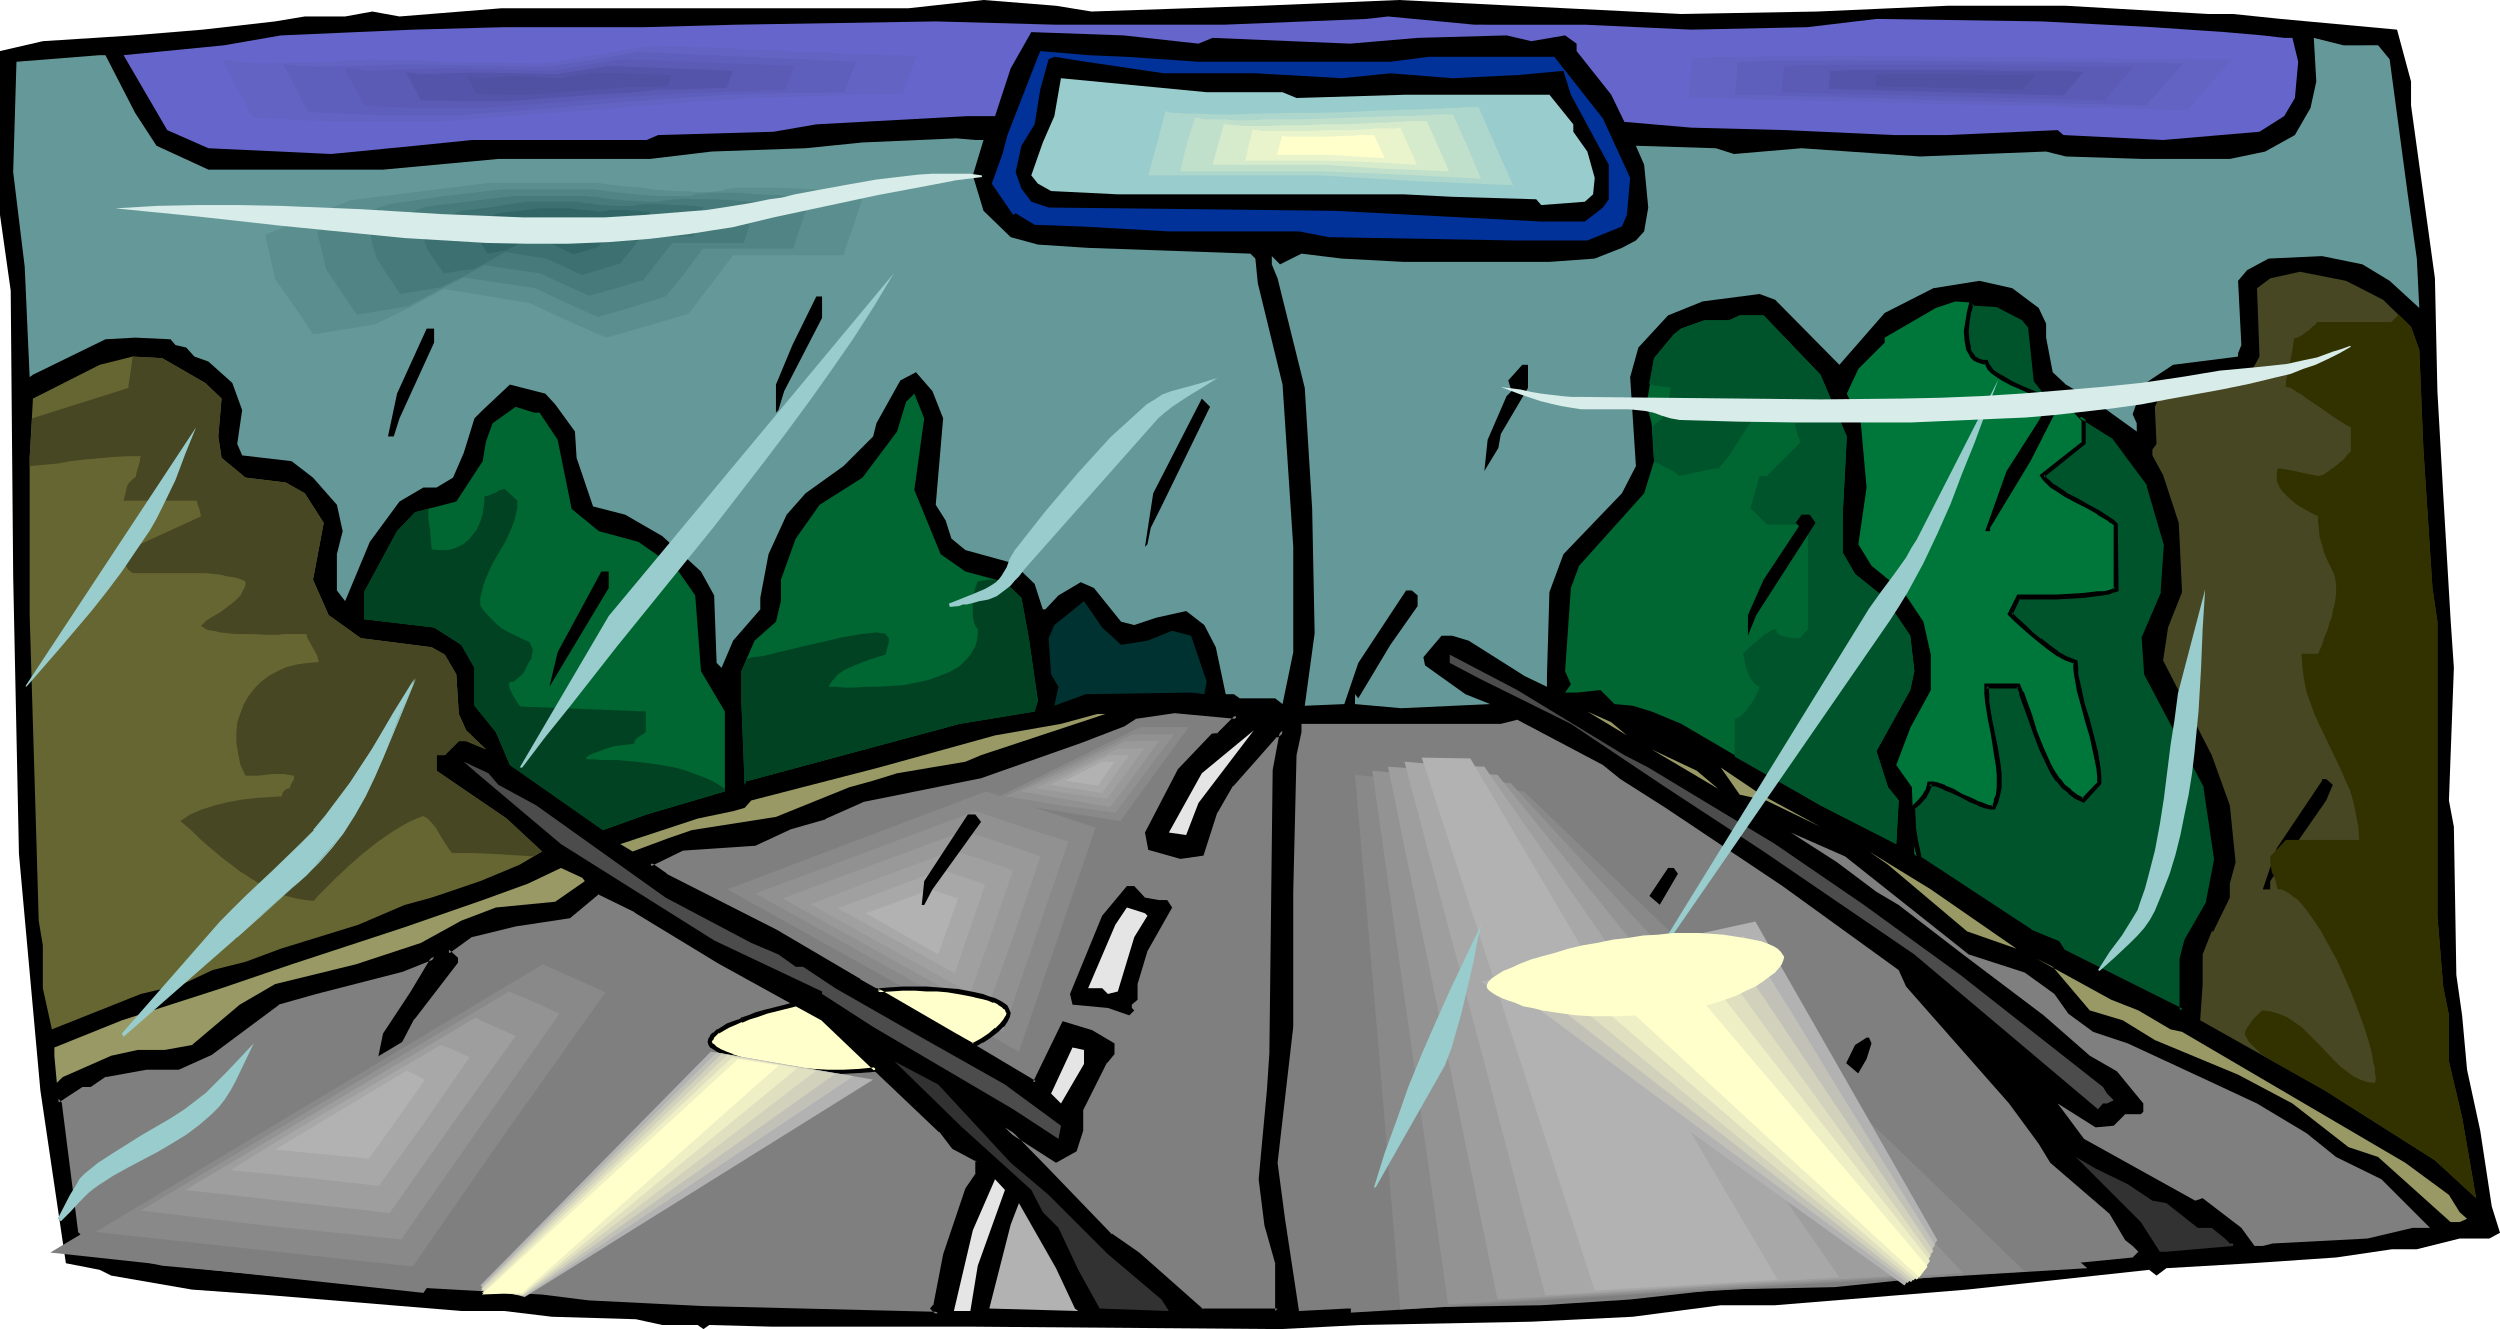 <?xml version="1.0" encoding="UTF-8" standalone="no"?>
<svg
   version="1.0"
   width="129.766mm"
   height="68.99mm"
   id="svg131"
   sodipodi:docname="Highway - Stormy.wmf"
   xmlns:inkscape="http://www.inkscape.org/namespaces/inkscape"
   xmlns:sodipodi="http://sodipodi.sourceforge.net/DTD/sodipodi-0.dtd"
   xmlns="http://www.w3.org/2000/svg"
   xmlns:svg="http://www.w3.org/2000/svg">
  <sodipodi:namedview
     id="namedview131"
     pagecolor="#ffffff"
     bordercolor="#000000"
     borderopacity="0.25"
     inkscape:showpageshadow="2"
     inkscape:pageopacity="0.0"
     inkscape:pagecheckerboard="0"
     inkscape:deskcolor="#d1d1d1"
     inkscape:document-units="mm" />
  <defs
     id="defs1">
    <pattern
       id="WMFhbasepattern"
       patternUnits="userSpaceOnUse"
       width="6"
       height="6"
       x="0"
       y="0" />
  </defs>
  <path
     style="fill:#000000;fill-opacity:1;fill-rule:evenodd;stroke:none"
     d="M 214.12,2.262 247.409,1.131 274.396,0 329.825,2.746 356.489,2.262 382.022,1.131 h 23.27 l 27.957,1.616 h 4.848 l 9.373,0.969 22.786,2.1 2.747,10.178 v 4.685 l 4.686,33.926 0.485,22.133 1.131,20.033 1.454,24.718 0.646,9.532 -0.97,26.01 0.97,5.17 0.485,29.08 1.131,7.916 0.97,10.663 2.586,11.955 2.262,14.863 1.616,5.17 -2.101,1.131 h -5.818 l -8.403,2.1 h -4.848 l -10.989,1.616 -16.645,1.131 -16.645,0.969 -1.939,1.454 -1.454,-1.131 -35.714,3.877 -37.653,3.07 h -10.666 l -17.291,2.262 -19.877,0.969 -33.451,0.646 -15.837,0.808 -61.246,-0.485 h -38.622 l -12.12,-0.323 -1.131,0.808 -1.131,-0.808 h -6.949 l -5.171,-1.131 -16.483,-0.485 -9.373,-1.131 h -8.403 L 53.328,254.126 37.653,252.995 21.816,250.248 19.554,249.117 12.928,247.825 7.918,213.898 3.717,167.532 2.586,113.088 2.101,57.029 0,42.166 V 10.016 L 8.403,8.078 26.018,6.947 39.754,5.816 53.974,4.2 59.792,3.231 h 7.918 L 73.043,2.262 78.376,3.231 98.414,1.616 H 178.245 L 192.95,0 207.171,1.131 Z"
     id="path1" />
  <path
     style="fill:#6565cc;fill-opacity:1;fill-rule:evenodd;stroke:none"
     d="m 310.918,4.847 20.846,0.969 22.786,-0.485 13.574,-1.616 32.482,0.485 21.654,1.131 14.221,0.969 7.434,0.646 4.202,0.485 h 1.616 l 1.131,4.685 -0.646,7.108 -2.101,3.554 -4.848,3.07 -18.907,1.616 -19.554,-0.969 -1.131,-0.969 -21.654,0.969 H 371.518 L 350.348,25.526 331.764,25.041 318.675,23.91 l -2.586,-5.331 -6.787,-8.562 V 8.562 l -2.262,-1.616 -6.626,1.131 -4.848,-1.131 -17.453,0.485 -13.251,1.131 -26.987,-1.131 -2.747,1.131 -14.706,-1.616 -18.099,-0.646 -4.04,7.108 -3.07,9.37 h -5.333 l -29.734,1.616 -8.403,1.454 -22.624,0.646 -2.262,0.969 H 92.597 L 81.446,28.595 64.963,30.211 40.885,29.08 32.805,25.526 24.24,10.824 43.955,8.886 55.106,6.947 80.962,5.816 98.899,5.331 h 27.472 l 17.938,-0.485 39.269,-0.646 23.594,0.646 h 32.966 l 27.957,-1.131 4.202,-0.485 16.968,1.616 z"
     id="path2" />
  <path
     style="fill:#659999;fill-opacity:1;fill-rule:evenodd;stroke:none"
     d="m 466.539,8.886 2.262,2.746 3.555,26.495 1.778,12.601 0.485,9.693 -5.818,-5.331 -5.333,-3.231 -7.918,-1.616 -10.504,0.485 -4.202,2.262 -1.778,2.1 0.646,12.601 -0.646,1.616 v 0.646 l -12.766,1.616 -5.818,3.877 -2.101,5.816 0.808,1.777 v 1.616 l -8.08,-5.816 -5.818,-3.393 -2.586,-2.423 -1.293,-6.785 v -2.746 l -1.454,-3.07 -5.171,-3.877 -6.464,-1.454 -9.05,1.454 -9.534,4.847 -8.888,10.178 -12.605,-12.763 -3.07,-1.131 -11.15,1.454 -6.787,2.746 -5.818,6.301 -1.616,5.816 1.131,17.448 -2.747,5.331 -11.474,11.955 -2.747,7.432 -0.485,16.479 v 2.1 l -4.363,-2.1 -10.989,-6.947 -3.232,-0.969 h -2.101 l -3.555,4.2 0.323,1.616 7.918,5.654 4.848,1.939 -17.453,0.808 -9.05,-0.808 v -1.939 l 0.646,0.808 6.302,-10.501 5.333,-7.593 v -2.1 l -1.131,-0.969 h -1.131 l -9.373,14.217 -2.747,8.078 -7.757,0.323 1.939,-14.217 -0.485,-24.395 -1.454,-23.749 -5.333,-21.487 -1.131,-2.746 v -1.616 l 1.616,1.616 4.202,-2.1 7.918,0.969 12.12,0.646 h 28.603 l 8.888,-0.646 5.333,-2.1 2.747,-1.454 1.616,-1.777 0.808,-4.685 -0.808,-8.401 -1.616,-3.716 15.675,0.485 3.555,1.131 13.251,-1.131 23.27,1.616 24.725,-0.969 3.878,0.969 15.19,0.485 h 16.968 l 6.949,-1.454 5.818,-3.231 3.07,-5.331 1.131,-5.17 -0.485,-8.562 5.818,1.454 z"
     id="path3" />
  <path
     style="fill:#003299;fill-opacity:1;fill-rule:evenodd;stroke:none"
     d="m 221.069,11.147 14.059,0.969 h 37.653 l 7.434,-0.969 h 24.725 l 9.534,12.117 5.333,11.632 -0.646,7.27 -0.97,2.262 -6.787,2.746 h -14.382 l -36.36,-0.646 -5.818,-1.131 h -25.533 l -17.291,-0.969 -9.05,-0.323 -3.717,-2.262 -0.485,0.323 -4.202,-6.139 2.101,-5.816 0.97,-3.716 5.979,-15.348 0.485,-1.131 9.373,0.808 z"
     id="path4" />
  <path
     style="fill:#659999;fill-opacity:1;fill-rule:evenodd;stroke:none"
     d="m 26.502,22.133 4.202,6.462 10.181,4.685 h 34.259 l 22.624,-2.1 h 29.734 l 12.12,-1.454 18.422,-0.646 11.15,-1.131 18.422,-0.808 3.717,0.323 h 1.616 l -2.101,6.947 2.101,6.947 5.333,5.17 5.333,1.454 9.858,0.646 31.835,1.131 0.97,0.969 0.485,4.847 4.848,19.871 2.101,31.826 v 20.679 l -2.101,10.178 -1.454,-1.131 h -6.949 l -1.131,-0.808 h -1.616 l -1.939,-9.209 -2.262,-4.362 -3.555,-2.746 -5.818,1.292 -4.363,1.454 -2.586,-0.646 -5.333,-6.624 -2.586,-1.131 -4.363,2.585 -2.586,2.746 h -0.485 l -1.616,-5.008 -4.202,-4.039 -9.373,-2.585 -2.747,-2.262 -1.131,-3.554 -1.939,-3.07 1.454,-16.963 -2.101,-5.331 -3.232,-3.716 -3.07,1.616 -4.686,8.401 -0.646,2.585 -5.818,5.816 -7.434,5.331 -3.717,4.2 -3.555,7.755 -1.616,8.562 v 2.262 l -5.333,6.139 -2.262,5.331 -0.97,-0.969 -0.485,-13.247 -2.586,-4.685 -7.595,-6.947 -7.272,-4.2 -6.302,-1.616 -3.232,-9.532 -0.323,-5.17 -3.878,-5.331 -1.939,-2.1 -6.949,-1.777 -5.333,5.008 -1.616,1.616 -2.101,6.785 -2.101,4.847 -3.232,1.939 h -2.586 l -4.686,2.746 -5.818,7.916 -4.848,11.632 -1.616,-2.1 v -7.108 L 67.226,104.203 66.094,99.033 61.408,93.702 57.206,90.471 47.51,89.34 46.541,87.078 47.51,80.454 45.571,75.123 40.885,70.923 38.138,69.953 36.522,68.176 34.421,67.691 33.451,66.561 26.502,66.237 20.685,66.561 6.464,73.507 5.818,73.992 4.848,52.344 2.586,33.765 3.232,12.117 19.554,10.824 h 1.131 z"
     id="path5" />
  <path
     style="fill:#000000;fill-opacity:1;fill-rule:evenodd;stroke:none"
     d="m 228.341,14.378 h 17.938 l 16.968,0.969 9.534,-0.969 12.12,0.969 13.251,-0.646 8.565,-0.808 1.454,4.685 7.434,13.732 v 6.785 l -1.131,1.616 -3.555,2.746 h -8.565 l -40.562,-2.1 -56.075,-0.646 -3.394,-1.131 -1.939,-2.585 -1.131,-3.231 1.131,-5.17 2.586,-4.2 1.131,-6.947 1.616,-5.816 1.131,-0.485 6.141,0.969 z"
     id="path6" />
  <path
     style="fill:#99cccc;fill-opacity:1;fill-rule:evenodd;stroke:none"
     d="m 251.611,18.094 2.747,1.131 21.493,-0.646 h 28.118 l 4.686,5.816 v 1.454 l 2.747,3.877 1.454,5.17 -0.323,3.231 -1.616,1.454 -8.565,0.646 -0.97,-1.131 -16.483,-0.485 -9.534,-0.485 h -56.075 l -13.09,-0.646 -2.586,-1.454 -1.293,-1.616 2.262,-6.462 2.262,-5.17 1.293,-7.432 28.603,2.746 z"
     id="path7" />
  <path
     style="fill:#474723;fill-opacity:1;fill-rule:evenodd;stroke:none"
     d="m 467.508,58.806 5.494,5.331 1.616,4.524 0.808,19.548 1.778,27.141 0.97,6.624 v 57.675 l 1.131,13.894 1.131,5.654 v 9.047 l 2.586,10.986 2.747,15.832 -8.08,-7.432 -21.654,-13.732 -24.402,-13.732 0.485,-7.108 v -5.816 l 1.778,-4.524 h 0.323 l 3.232,-6.624 v -2.746 l 1.131,-4.2 -1.131,-11.147 -3.555,-9.855 -9.534,-18.579 0.97,-6.462 2.747,-6.947 -0.646,-13.571 -3.07,-9.37 -2.101,-3.877 v -1.131 l 0.808,-1.131 -0.323,-7.27 0.97,-2.1 4.363,-2.585 7.918,-1.616 2.101,0.485 h 0.97 l 2.262,-0.485 1.939,-3.554 -0.485,-13.409 2.586,-1.939 5.818,-1.292 9.05,1.777 z"
     id="path8" />
  <path
     style="fill:#000000;fill-opacity:1;fill-rule:evenodd;stroke:none"
     d="m 161.277,62.36 -7.434,14.378 -1.131,3.716 -0.485,0.485 v -5.493 l 3.232,-7.755 4.686,-9.532 h 1.131 z"
     id="path9" />
  <path
     style="fill:#00773a;fill-opacity:1;fill-rule:evenodd;stroke:none"
     d="m 396.889,62.36 1.454,1.777 1.131,10.501 2.747,3.554 12.443,7.432 6.949,9.532 3.394,11.632 -0.646,9.37 -3.878,9.047 0.646,7.108 11.635,22.133 1.939,14.217 -1.454,8.239 -4.363,7.593 -0.808,3.554 v 10.178 l -23.27,-11.632 -1.131,-1.616 -5.333,-2.262 -21.654,-14.055 -1.131,-1.131 -0.485,-13.086 -3.07,-4.362 2.747,-7.27 4.04,-7.432 v -6.947 l -1.454,-6.462 -3.878,-5.816 -6.302,-5.17 -2.586,-4.2 1.616,-11.147 -1.131,-12.601 -2.747,-5.816 2.262,-4.847 5.171,-5.17 V 66.237 l 10.019,-5.816 3.878,-1.292 8.403,0.646 z"
     id="path10" />
  <path
     style="fill:#006632;fill-opacity:1;fill-rule:evenodd;stroke:none"
     d="m 357.136,73.507 5.171,12.117 -0.808,15.348 v 7.432 l 2.424,4.2 5.818,4.685 5.01,7.432 0.808,6.947 -0.808,3.716 -6.626,11.955 2.262,7.108 2.101,2.585 -0.485,8.562 -14.867,-7.593 -27.31,-15.994 -5.818,-2.423 -3.717,-1.131 -3.555,-0.323 -2.747,-2.746 -4.686,0.485 h -2.262 l 1.131,-1.616 -1.131,-2.585 1.131,-16.317 1.616,-4.362 12.766,-14.217 1.939,-6.301 -0.485,-7.432 -0.97,-3.716 1.454,-9.047 3.878,-4.685 1.454,-1.131 4.525,-1.616 h 4.848 l 2.101,-0.969 h 4.686 z"
     id="path11" />
  <path
     style="fill:#00542b;fill-opacity:1;fill-rule:evenodd;stroke:none"
     d="m 323.523,75.285 1.131,0.323 0.97,0.162 1.131,0.162 h 0.97 v 0.646 l -0.162,0.808 -1.131,3.393 -0.323,0.808 v 0.646 l -0.485,0.162 -0.323,0.323 -1.131,0.969 0.323,6.785 v 0.162 l 1.454,0.646 1.293,0.646 1.293,0.646 0.485,0.485 0.485,0.323 0.646,-0.162 0.97,-0.162 2.101,-0.485 2.262,-0.485 0.808,-0.162 h 0.808 l 1.131,-1.292 1.131,-1.454 3.717,-5.816 0.97,-1.454 1.131,-1.292 h 6.302 v 0.646 l 0.162,0.808 0.646,1.777 0.485,1.777 0.323,0.646 v 0.646 l -6.464,6.462 h -1.454 l -1.778,6.301 3.232,3.231 h 8.08 v 20.517 l -1.616,1.777 h -1.454 l -1.616,-0.323 -0.646,-0.162 -0.485,-0.323 -0.323,-0.323 -0.162,-0.646 -0.808,0.162 -0.646,0.485 -0.97,0.485 -0.808,0.808 -1.778,1.454 -0.808,0.808 -0.646,0.646 0.162,0.646 0.162,0.969 0.323,1.131 0.323,0.969 0.485,0.969 0.485,0.808 0.646,0.646 0.323,0.162 h 0.323 l -0.162,0.808 -0.485,0.969 -0.485,0.969 -0.808,1.131 -0.646,0.969 -0.808,0.808 -0.808,0.646 h -0.323 l -0.323,0.162 v 7.432 l 16.806,9.532 14.867,7.593 0.485,-8.562 -2.101,-2.585 -2.262,-7.108 6.626,-11.955 0.808,-3.716 -0.808,-6.947 -5.01,-7.432 -5.818,-4.685 -2.424,-4.2 v -7.432 l 0.808,-15.348 -5.171,-12.117 -11.15,-11.632 h -4.686 l -2.101,0.969 h -4.848 l -4.525,1.616 -1.454,1.131 -3.878,4.685 z"
     id="path12" />
  <path
     style="fill:#000000;fill-opacity:1;fill-rule:evenodd;stroke:none"
     d="m 85.163,67.207 -6.787,14.863 -1.131,3.554 h -1.131 l 1.778,-8.401 5.818,-12.763 h 1.454 z"
     id="path13" />
  <path
     style="fill:#666632;fill-opacity:1;fill-rule:evenodd;stroke:none"
     d="m 40.238,75.123 3.232,3.07 -0.646,7.432 0.646,4.2 4.686,3.877 7.918,0.969 3.717,2.1 3.717,5.816 -2.101,11.147 3.07,6.947 6.302,4.524 13.898,1.777 2.586,1.454 2.262,3.877 0.485,7.755 1.454,3.231 3.878,3.716 -3.878,-1.616 h -1.454 l -2.747,2.746 h -1.616 v 3.07 l 13.736,9.37 6.949,6.462 -4.363,2.585 -7.757,3.231 -9.534,3.231 -5.333,1.454 -9.05,3.877 -15.19,4.685 -6.949,2.585 -6.464,1.616 -5.818,2.746 -8.242,1.939 -17.453,6.947 -1.778,-8.078 v -8.401 L 7.595,180.618 7.11,163.816 5.818,120.681 V 89.824 l 0.646,-11.632 13.09,-6.624 6.464,-1.616 5.818,0.323 z"
     id="path14" />
  <path
     style="fill:#000000;fill-opacity:1;fill-rule:evenodd;stroke:none"
     d="m 299.768,76.092 -5.333,9.047 -0.485,2.746 -2.747,4.524 0.646,-6.139 3.717,-8.562 0.97,-0.969 -0.646,-2.1 2.747,-3.07 h 1.131 z"
     id="path15" />
  <path
     style="fill:#006632;fill-opacity:1;fill-rule:evenodd;stroke:none"
     d="m 179.376,96.125 5.171,12.601 4.848,3.393 7.757,2.1 3.232,3.07 1.454,7.916 1.778,12.278 -0.646,2.1 -14.706,2.423 -41.37,11.147 h -0.485 l -0.323,0.808 -0.646,-16.479 v -5.816 l 2.586,-5.978 4.202,-3.716 0.97,-4.039 v -4.2 l 2.909,-8.078 4.686,-6.624 8.403,-5.331 6.787,-9.047 1.778,-5.816 1.616,-1.616 1.939,4.847 z"
     id="path16" />
  <path
     style="fill:#000000;fill-opacity:1;fill-rule:evenodd;stroke:none"
     d="m 227.856,99.356 -2.101,4.2 -0.646,3.231 -0.485,0.485 1.616,-10.501 9.534,-18.579 1.616,1.616 z"
     id="path17" />
  <path
     style="fill:#006632;fill-opacity:1;fill-rule:evenodd;stroke:none"
     d="m 105.848,80.939 3.555,5.331 2.747,13.571 5.333,4.362 7.757,2.1 7.434,5.17 3.717,5.331 1.131,14.863 4.686,7.916 v 15.671 l -15.352,4.524 -8.565,3.07 -18.261,-12.763 -2.747,-6.462 -4.202,-5.17 v -7.432 l -2.586,-4.524 -5.333,-3.393 -13.736,-1.616 v -5.331 l 6.464,-11.955 3.555,-3.716 8.08,-2.1 5.171,-7.916 0.646,-3.877 1.293,-3.554 4.525,-3.231 3.555,1.131 z"
     id="path18" />
  <path
     style="fill:#000000;fill-opacity:1;fill-rule:evenodd;stroke:none"
     d="m 398.344,90.471 -7.918,13.086 v 0.646 h -0.97 l 4.202,-11.794 6.302,-9.855 1.454,-2.746 1.616,1.454 z"
     id="path19" />
  <path
     style="fill:#000000;fill-opacity:1;fill-rule:evenodd;stroke:none"
     d="m 356.166,102.587 -11.635,18.094 -1.616,4.039 v -4.039 l 3.07,-6.947 6.949,-10.501 -0.646,-0.646 1.131,-1.616 h 1.616 z"
     id="path20" />
  <path
     style="fill:#000000;fill-opacity:1;fill-rule:evenodd;stroke:none"
     d="m 119.422,115.35 -11.635,19.387 1.616,-6.785 8.565,-15.832 h 1.454 z"
     id="path21" />
  <path
     style="fill:#003232;fill-opacity:1;fill-rule:evenodd;stroke:none"
     d="m 219.937,126.497 5.171,-0.808 4.848,-1.939 3.717,0.969 3.07,9.047 -0.485,2.423 -2.586,-0.323 -20.685,0.323 -6.141,2.262 0.808,-3.716 -1.454,-2.423 -0.485,-7.108 1.131,-2.585 5.818,-4.685 3.555,5.17 z"
     id="path22" />
  <path
     style="fill:#4c4c4c;fill-opacity:1;fill-rule:evenodd;stroke:none"
     d="m 318.675,148.146 4.686,2.423 24.886,15.025 17.453,11.955 18.907,13.732 27.957,21.971 0.808,1.292 1.293,1.292 -1.293,0.646 h -0.808 l -0.97,1.131 -36.037,-30.372 -29.573,-20.194 -19.23,-12.601 -18.584,-12.44 -17.938,-8.886 -5.818,-3.07 v -1.616 l 13.251,6.947 z"
     id="path23" />
  <path
     style="fill:#7f7f7f;fill-opacity:1;fill-rule:evenodd;stroke:none"
     d="m 141.077,188.696 -16.322,-10.016 -7.272,-3.716 -5.818,4.685 -10.504,1.777 -8.565,1.939 -4.848,3.231 1.778,1.454 v 0.646 l -8.565,10.986 -5.818,11.147 h -0.646 l -0.323,-0.646 v -0.323 l 1.454,-6.947 5.333,-7.916 4.202,-7.27 -6.302,2.585 -16.968,4.2 -7.434,2.1 -13.251,10.016 -6.141,2.746 h -6.464 l -7.918,1.454 -3.07,1.939 h -1.616 l -4.848,3.07 0.646,0.646 3.07,25.364 1.131,1.131 v 1.454 l 5.818,2.262 10.019,2.1 22.624,2.1 25.856,2.1 26.018,1.454 8.888,1.131 22.786,1.131 46.056,0.969 -1.131,-0.969 0.646,-0.646 1.939,-10.016 4.363,-12.601 1.939,-3.231 v -2.585 l -4.686,-2.585 -2.586,-3.231 -23.27,-22.133 z m 97.929,-44.428 h -1.131 l -6.302,6.947 -6.464,12.117 0.646,3.07 5.818,1.616 4.202,-0.485 2.747,-8.401 3.07,-5.17 8.565,-9.693 h 0.485 l 0.97,-0.969 -1.454,7.916 -0.646,55.413 -0.485,7.27 -1.616,17.448 1.131,8.886 2.101,7.593 v 9.37 h -14.867 l -12.605,-11.147 -5.333,-3.554 -12.766,-13.247 -7.918,-8.078 10.019,6.462 3.717,-2.1 1.131,-3.716 v -4.2 l 4.848,-9.37 1.454,-1.616 v -1.616 l -4.202,-2.585 -5.333,-1.616 -5.818,11.632 -15.837,-9.532 -18.584,-10.501 -16.322,-9.693 -21.654,-10.986 -3.07,-2.1 6.302,-3.231 14.221,-0.808 6.949,-3.393 6.949,-1.939 7.272,-3.231 23.27,-4.847 19.554,-6.785 8.403,-3.393 2.101,-1.454 7.918,-0.969 12.282,0.969 z"
     id="path24" />
  <path
     style="fill:#000000;fill-opacity:1;fill-rule:evenodd;stroke:none"
     d="m 141.238,188.211 h 0.162 l -16.322,-10.016 h -0.162 l -7.434,-3.716 -6.141,4.847 h 0.323 l -10.666,1.616 v 0 l -8.726,2.1 -5.171,3.554 2.101,1.777 -0.162,-0.323 v 0.646 -0.323 l -8.565,11.147 -5.818,11.147 0.485,-0.323 h -0.646 l 0.323,0.162 -0.323,-0.485 v 0.162 -0.323 0 l 1.454,-6.785 v 0.162 l 5.333,-7.916 5.01,-8.562 -7.595,3.07 h 0.162 l -16.968,4.2 -7.595,2.262 -13.251,10.016 v 0 l -6.141,2.746 0.162,-0.162 h -6.464 l -8.08,1.454 -3.232,2.1 h 0.323 -1.778 l -5.333,3.393 0.97,0.969 -0.162,-0.323 3.07,25.526 1.293,1.292 -0.162,-0.323 v 1.777 l 6.141,2.262 v 0 l 10.019,2.262 22.786,1.939 25.856,2.262 v 0 l 26.018,1.454 v 0 l 8.888,1.131 v 0 l 22.786,0.969 47.187,1.131 -1.939,-1.777 v 0.646 l 0.646,-0.808 2.101,-10.016 v 0 l 4.363,-12.763 -0.162,0.162 2.101,-3.231 v -3.07 l -5.01,-2.746 0.162,0.162 -2.424,-3.231 h -0.162 l -23.27,-22.133 -20.362,-11.147 -0.323,0.808 20.2,11.147 -0.162,-0.162 23.27,22.133 v -0.162 l 2.586,3.393 4.848,2.585 -0.323,-0.323 v 2.585 l 0.162,-0.162 -2.101,3.07 -4.363,12.924 v 0 l -1.939,10.016 0.162,-0.323 -0.808,0.969 1.293,1.292 0.323,-0.646 -46.056,-1.131 -22.786,-1.131 h 0.162 l -9.05,-1.131 v 0 l -26.018,-1.454 h 0.162 l -25.856,-2.1 -22.786,-2.1 -10.019,-2.1 v 0 l -5.818,-2.262 0.323,0.485 v -1.616 l -1.131,-1.292 0.162,0.323 -3.232,-25.526 -0.646,-0.808 v 0.808 l 4.686,-3.07 h -0.162 1.778 l 3.07,-2.1 -0.162,0.162 8.08,-1.454 h -0.162 6.464 l 6.464,-2.908 13.251,-9.855 h -0.162 l 7.434,-2.1 16.968,-4.362 v 0 l 6.464,-2.585 -0.646,-0.646 -4.363,7.27 -5.333,8.078 -1.454,7.108 v 0.485 l 0.646,0.808 0.97,0.162 5.979,-11.47 v 0.162 l 8.565,-11.147 v -0.969 L 88.072,186.273 v 0.808 l 4.686,-3.393 -0.162,0.162 8.565,-2.1 v 0 l 10.666,-1.616 5.818,-4.847 -0.323,0.162 7.272,3.554 h -0.162 l 16.483,10.016 v 0 z"
     id="path25" />
  <path
     style="fill:#000000;fill-opacity:1;fill-rule:evenodd;stroke:none"
     d="m 238.683,143.945 0.323,-0.162 -1.293,0.162 -6.626,6.947 -6.464,12.44 0.646,3.393 6.302,1.777 4.525,-0.646 2.747,-8.562 v 0.162 l 3.07,-5.331 v 0.162 l 8.565,-9.693 -0.323,0.162 0.646,-0.162 1.131,-0.969 -0.808,-0.323 -1.454,7.755 -0.646,55.575 -0.485,7.27 v 0 l -1.616,17.448 1.131,9.047 v 0 l 2.101,7.432 v 0 9.37 l 0.485,-0.485 h -14.867 l 0.323,0.162 -12.605,-11.147 v 0 l -5.333,-3.716 v 0.162 l -12.766,-13.247 -7.918,-8.078 -0.646,0.646 10.342,6.624 4.04,-2.262 1.293,-4.039 v -4.2 0.162 l 4.686,-9.37 v 0.162 l 1.454,-1.777 v -2.1 l -4.363,-2.585 -5.818,-1.777 -5.818,11.955 0.646,-0.162 -15.998,-9.532 v 0 l -18.584,-10.501 h 0.162 l -16.483,-9.693 v 0 l -21.654,-10.986 h 0.162 l -3.232,-2.262 v 0.808 l 6.302,-3.07 h -0.162 l 14.382,-0.969 6.949,-3.231 v 0 l 6.787,-1.939 0.162,-0.162 7.272,-3.231 h -0.162 l 23.27,-4.685 v 0 l 19.715,-6.947 v 0 l 8.403,-3.231 2.262,-1.454 h -0.162 l 7.757,-1.131 v 0 l 12.12,1.131 -0.162,-0.808 -3.717,3.716 0.485,0.646 4.525,-4.362 -13.251,-1.131 -8.08,1.131 -2.262,1.454 h 0.162 l -8.403,3.231 v 0 l -19.554,6.947 v 0 l -23.27,4.685 -7.434,3.231 h 0.162 l -6.949,2.1 v 0 l -6.949,3.231 h 0.162 l -14.382,0.808 -7.11,3.554 3.717,2.585 h 0.162 l 21.654,11.147 h -0.162 l 16.322,9.693 h 0.162 l 18.584,10.501 h -0.162 l 16.322,9.693 5.979,-12.117 -0.485,0.323 5.333,1.616 h -0.162 l 4.202,2.423 -0.162,-0.323 v 1.616 l 0.162,-0.323 -1.616,1.777 -4.848,9.37 v 4.362 -0.162 l -0.97,3.716 0.162,-0.162 -3.717,1.939 h 0.485 l -13.413,-8.401 10.666,10.824 12.766,13.247 5.333,3.716 v -0.162 l 12.766,11.309 15.514,-0.162 v -9.855 l -2.262,-7.432 v 0 l -1.131,-8.886 v 0 l 1.778,-17.448 v 0 l 0.485,-7.27 0.485,-55.413 v 0 l 1.778,-9.209 -1.939,1.939 0.323,-0.162 -0.808,0.162 -8.726,9.693 -3.07,5.331 -2.747,8.401 0.323,-0.323 -4.202,0.646 h 0.323 l -5.818,-1.777 0.323,0.485 -0.646,-3.07 v 0.162 l 6.302,-12.117 v 0.162 l 6.302,-6.947 -0.323,0.162 1.293,-0.162 z"
     id="path26" />
  <path
     style="fill:#898989;fill-opacity:1;fill-rule:evenodd;stroke:none"
     d="m 214.928,162.363 -21.493,-7.108 -50.742,19.225 57.206,31.826 z"
     id="path27" />
  <path
     style="fill:#919191;fill-opacity:1;fill-rule:evenodd;stroke:none"
     d="m 209.595,165.109 -4.525,-1.454 -4.525,-1.454 -9.211,-3.07 -21.493,8.078 -21.654,8.078 24.402,13.571 24.24,13.571 6.302,-18.579 z"
     id="path28" />
  <path
     style="fill:#999999;fill-opacity:1;fill-rule:evenodd;stroke:none"
     d="m 204.101,168.017 -7.434,-2.585 -7.595,-2.423 -17.776,6.624 -17.776,6.624 20.038,11.147 19.877,11.147 5.494,-15.186 z"
     id="path29" />
  <path
     style="fill:#a0a0a0;fill-opacity:1;fill-rule:evenodd;stroke:none"
     d="m 198.768,170.763 -5.979,-2.1 -5.818,-1.777 -14.059,5.17 -13.898,5.331 15.675,8.724 15.675,8.724 2.101,-5.978 2.101,-5.978 z"
     id="path30" />
  <path
     style="fill:#a8a8a8;fill-opacity:1;fill-rule:evenodd;stroke:none"
     d="m 193.273,173.51 -4.202,-1.454 -4.363,-1.454 -20.362,7.593 11.474,6.301 11.474,6.462 z"
     id="path31" />
  <path
     style="fill:#b2b2b2;fill-opacity:1;fill-rule:evenodd;stroke:none"
     d="m 187.941,176.256 -5.333,-1.777 -12.766,4.685 14.221,8.078 z"
     id="path32" />
  <path
     style="fill:#999965;fill-opacity:1;fill-rule:evenodd;stroke:none"
     d="m 319.16,144.268 -7.757,-4.685 4.686,2.1 z"
     id="path33" />
  <path
     style="fill:#999965;fill-opacity:1;fill-rule:evenodd;stroke:none"
     d="m 192.465,148.146 -3.07,1.292 -13.413,2.262 -4.686,1.454 -4.686,1.292 -14.382,5.816 -16.483,2.585 -4.686,1.616 -6.949,2.585 -2.424,-1.454 15.19,-5.008 6.949,-1.454 2.262,-0.646 1.293,-1.454 25.048,-6.462 22.786,-6.301 12.928,-2.262 7.11,-1.939 h 1.616 z"
     id="path34" />
  <path
     style="fill:#7f7f7f;fill-opacity:1;fill-rule:evenodd;stroke:none"
     d="m 317.867,152.831 8.888,5.654 22.947,15.348 22.786,16.479 1.454,3.231 20.2,22.941 5.818,7.916 2.262,3.716 11.635,10.016 3.07,5.17 1.454,1.131 1.131,1.131 -1.131,1.131 -42.824,4.2 -15.675,1.616 -22.786,0.485 -17.291,1.939 -17.453,1.131 -38.138,0.646 -9.373,0.485 -2.747,-18.094 -1.454,-10.986 3.07,-26.657 v -26.495 l 0.646,-26.818 0.97,-4.524 v -1.616 h 39.107 l 3.232,-0.808 16.806,8.886 z"
     id="path35" />
  <path
     style="fill:#e5e5e5;fill-opacity:1;fill-rule:evenodd;stroke:none"
     d="m 232.704,163.816 -3.394,-0.485 6.464,-11.632 10.181,-8.401 -10.827,14.217 z"
     id="path36" />
  <path
     style="fill:#999965;fill-opacity:1;fill-rule:evenodd;stroke:none"
     d="m 337.097,154.769 -13.09,-7.755 8.888,4.2 z"
     id="path37" />
  <path
     style="fill:#999965;fill-opacity:1;fill-rule:evenodd;stroke:none"
     d="m 357.136,162.201 -10.666,-5.17 -5.171,-1.131 -3.717,-5.331 7.918,5.331 z"
     id="path38" />
  <path
     style="fill:#000000;fill-opacity:1;fill-rule:evenodd;stroke:none"
     d="m 457.651,153.962 -1.293,3.07 -10.989,15.832 v 1.616 h -1.454 l 2.747,-8.078 8.888,-13.247 v -0.323 h 0.808 z"
     id="path39" />
  <path
     style="fill:#000000;fill-opacity:1;fill-rule:evenodd;stroke:none"
     d="m 192.465,161.232 -9.534,13.247 -1.616,3.07 h -0.485 l 0.485,-4.685 8.565,-13.086 h 1.454 z"
     id="path40" />
  <path
     style="fill:#7f7f7f;fill-opacity:1;fill-rule:evenodd;stroke:none"
     d="m 386.224,187.242 10.989,3.554 5.818,4.2 2.747,3.877 4.848,3.554 6.787,2.262 11.15,5.17 14.221,6.624 9.696,5.816 5.818,4.685 8.888,4.362 9.534,9.532 h -3.394 l -8.888,2.1 -18.584,0.969 -1.939,0.485 h -1.616 l -2.586,-3.554 -7.595,-5.816 -1.454,0.485 -21.816,-12.117 -5.171,-6.947 7.434,4.685 3.555,-0.323 2.262,-2.262 h 3.07 l 0.485,-0.485 v -1.616 l -5.171,-6.301 -5.333,-3.07 -9.05,-7.916 -15.837,-11.955 -12.605,-9.693 -4.363,-2.585 -7.757,-5.816 -9.05,-5.816 10.666,4.685 z"
     id="path41" />
  <path
     style="fill:#999965;fill-opacity:1;fill-rule:evenodd;stroke:none"
     d="m 395.596,186.111 -9.696,-3.393 -15.514,-13.086 -3.717,-2.585 12.12,7.432 z"
     id="path42" />
  <path
     style="fill:#999965;fill-opacity:1;fill-rule:evenodd;stroke:none"
     d="m 114.736,172.864 -5.818,4.039 -11.635,1.131 -6.787,2.585 -7.918,4.362 -12.766,4.2 -15.837,3.877 -6.949,4.039 -9.373,7.916 -5.333,0.969 h -5.333 l -5.171,1.131 -9.534,4.2 -1.131,1.131 -0.485,-5.331 v -1.616 l 13.251,-5.331 19.554,-6.301 13.736,-4.685 22.139,-7.27 15.352,-5.331 8.888,-3.231 6.464,-3.07 4.202,1.939 z"
     id="path43" />
  <path
     style="fill:#000000;fill-opacity:1;fill-rule:evenodd;stroke:none"
     d="m 329.179,171.41 -3.878,6.624 -6.141,9.209 v -4.847 l 8.08,-12.117 h 1.131 z"
     id="path44" />
  <path
     style="fill:#000000;fill-opacity:1;fill-rule:evenodd;stroke:none"
     d="m 224.624,176.095 2.747,0.485 h 1.616 l 0.97,1.454 -4.848,8.562 -1.939,6.462 v 3.07 l -1.131,0.969 v 0.646 l 0.485,0.485 -0.97,0.969 -4.202,-1.454 -6.949,-0.646 -0.485,-2.1 6.302,-15.348 4.848,-5.816 h 1.454 z"
     id="path45" />
  <path
     style="fill:#474723;fill-opacity:1;fill-rule:evenodd;stroke:none"
     d="m 26.018,69.953 -0.162,1.292 -0.485,3.393 -0.162,0.808 v 0.646 L 6.302,82.07 5.818,89.824 v 1.616 l 5.333,-0.485 2.747,-0.485 2.747,-0.323 5.494,-0.485 2.747,-0.162 h 2.747 l -0.162,0.323 v 0.485 l -0.646,2.262 -0.162,0.646 v 0.323 l -0.485,0.323 -0.97,0.969 -0.323,0.646 -0.323,1.454 -0.162,0.646 -0.162,0.646 h 14.382 l 0.162,0.808 0.323,0.808 0.162,0.808 0.162,0.646 -15.837,7.27 v 0.646 l 0.323,0.485 0.646,1.131 0.646,0.969 0.808,0.646 h 2.424 2.909 5.979 3.07 l 2.909,0.323 1.293,0.323 1.293,0.162 1.131,0.323 1.131,0.485 v 0.808 l -0.323,0.646 -0.323,0.646 -0.323,0.646 -1.131,1.131 -1.454,1.131 -1.293,0.969 -1.616,0.969 -1.293,0.808 -0.97,0.969 0.485,0.323 0.808,0.485 1.131,0.162 1.293,0.323 1.454,0.162 1.454,0.162 h 3.394 l 3.232,0.162 h 1.616 l 1.454,-0.162 h 1.454 1.293 1.616 l 0.162,0.646 0.323,0.646 0.808,1.454 0.808,1.454 0.162,0.646 0.162,0.646 -2.101,0.162 -2.262,0.323 -1.939,0.485 -1.778,0.808 -1.778,0.969 -1.454,1.131 -1.293,1.292 -1.131,1.454 -0.97,1.616 -0.646,1.777 -0.646,1.777 -0.162,1.939 v 2.1 l 0.323,2.1 0.485,2.262 0.97,2.1 h 2.424 l 1.454,-0.162 1.293,-0.162 h 1.131 1.131 l 1.131,0.162 0.97,0.162 v 0.646 l -0.646,1.131 -0.162,0.646 -0.646,0.162 -0.485,0.323 -0.323,0.485 -0.162,0.646 -2.424,0.162 -2.586,0.162 -2.747,0.323 -2.747,0.485 -2.586,0.646 -2.586,0.808 -2.262,0.969 -0.97,0.646 -0.97,0.646 1.131,0.969 1.293,1.131 1.293,1.292 1.454,1.292 3.07,2.585 3.394,2.585 1.778,1.131 1.778,1.131 1.778,0.969 1.939,0.969 1.778,0.646 1.939,0.485 1.778,0.323 1.778,0.162 0.808,-0.969 0.97,-0.969 1.131,-1.131 1.131,-1.131 2.747,-2.585 2.747,-2.423 3.07,-2.423 3.07,-2.1 1.616,-0.969 1.454,-0.808 1.454,-0.646 1.293,-0.485 0.808,0.485 0.808,0.808 0.808,0.969 0.646,1.131 1.293,2.1 0.646,0.969 0.646,0.808 h 4.04 l 4.04,0.162 7.757,0.485 1.778,-0.969 -6.949,-6.462 -13.736,-9.37 v -3.07 h 1.616 l 2.747,-2.746 h 1.454 l 3.878,1.616 -3.878,-3.716 -1.454,-3.231 -0.485,-7.755 -2.262,-3.877 -2.586,-1.454 -13.898,-1.777 -6.302,-4.524 -3.07,-6.947 2.101,-11.147 -3.717,-5.816 -3.717,-2.1 -7.918,-0.969 -4.686,-3.877 -0.646,-4.2 0.646,-7.432 -3.232,-3.07 -8.403,-4.847 z"
     id="path46" />
  <path
     style="fill:#4c4c4c;fill-opacity:1;fill-rule:evenodd;stroke:none"
     d="m 97.768,153.962 7.434,4.039 25.371,18.094 16.806,8.886 5.333,2.262 3.394,2.423 h 1.454 l 6.302,4.2 15.837,9.047 17.453,9.855 10.989,8.078 -0.485,2.585 -8.888,-5.816 -27.472,-16.155 -10.019,-6.462 v -0.485 l -21.17,-10.016 -30.058,-18.902 -16.483,-13.894 -2.586,-2.262 4.848,2.262 z"
     id="path47" />
  <path
     style="fill:#e5e5e5;fill-opacity:1;fill-rule:evenodd;stroke:none"
     d="m 225.109,179.649 -2.586,4.2 -3.232,10.663 -1.939,0.485 -1.131,-1.131 h -2.747 l 5.333,-12.44 2.262,-3.393 3.555,1.131 z"
     id="path48" />
  <path
     style="fill:#999965;fill-opacity:1;fill-rule:evenodd;stroke:none"
     d="m 419.513,198.228 6.302,3.716 2.262,0.485 43.794,25.687 8.565,6.301 2.101,3.393 1.454,1.292 -1.454,0.646 h -1.778 l -14.221,-12.763 -5.818,-1.939 -10.989,-8.562 -10.666,-5.654 -16.322,-6.785 -6.302,-3.877 -6.464,-1.939 -7.272,-8.562 -3.232,-1.616 14.706,8.078 z"
     id="path49" />
  <path
     style="fill:#000000;fill-opacity:1;fill-rule:evenodd;stroke:none"
     d="m 402.222,220.845 4.202,5.331 -12.766,-16.802 -7.757,-8.562 6.141,5.17 z"
     id="path50" />
  <path
     style="fill:#000000;fill-opacity:1;fill-rule:evenodd;stroke:none"
     d="m 367.155,204.69 -0.97,3.07 -6.302,10.824 v -5.331 l 4.04,-8.239 2.262,-1.454 h 0.485 z"
     id="path51" />
  <path
     style="fill:#e5e5e5;fill-opacity:1;fill-rule:evenodd;stroke:none"
     d="m 212.665,208.729 -4.525,7.755 -1.939,-1.939 4.202,-9.047 2.262,0.485 z"
     id="path52" />
  <path
     style="fill:#323232;fill-opacity:1;fill-rule:evenodd;stroke:none"
     d="m 198.283,228.115 7.434,6.301 11.635,11.632 10.504,8.886 1.454,2.262 -13.574,-0.485 -4.202,-7.593 -3.878,-8.239 -3.07,-3.07 -2.262,-4.362 -13.574,-12.278 -13.251,-12.924 8.565,4.524 z"
     id="path53" />
  <path
     style="fill:#323232;fill-opacity:1;fill-rule:evenodd;stroke:none"
     d="m 417.412,232.316 4.848,3.231 2.747,0.485 6.141,4.847 h 2.747 l 2.586,2.1 0.97,0.969 h 0.646 v 0.485 l -13.09,1.131 h -1.293 l -3.717,-5.816 -12.766,-12.763 3.878,2.262 z"
     id="path54" />
  <path
     style="fill:#e5e5e5;fill-opacity:1;fill-rule:evenodd;stroke:none"
     d="m 191.819,248.31 -1.454,8.886 h -3.232 l 3.717,-15.832 4.363,-10.016 1.939,2.1 z"
     id="path55" />
  <path
     style="fill:#b2b2b2;fill-opacity:1;fill-rule:evenodd;stroke:none"
     d="m 210.888,256.71 0.646,0.485 -17.453,-0.485 4.202,-16.479 1.616,-4.2 7.272,12.763 z"
     id="path56" />
  <path
     style="fill:#004221;fill-opacity:1;fill-rule:evenodd;stroke:none"
     d="m 84.032,99.841 v 1.939 l 0.323,2.1 0.162,1.939 0.162,1.939 1.131,0.162 h 1.131 0.97 l 1.131,-0.323 0.808,-0.323 0.97,-0.485 0.808,-0.646 0.646,-0.646 0.646,-0.808 0.646,-0.808 0.808,-1.939 0.323,-1.131 0.162,-1.131 0.162,-1.131 v -1.131 l 0.646,-0.162 0.485,-0.162 1.131,-0.485 0.485,-0.323 0.97,-0.323 h 0.323 l 2.424,2.262 v 1.454 l -0.323,1.454 -0.323,1.131 -0.485,1.292 -1.131,2.585 -1.454,2.423 -1.293,2.262 -1.131,2.585 -0.485,1.292 -0.323,1.292 -0.323,1.292 v 1.454 l 0.485,0.808 0.646,0.808 1.131,1.131 0.97,0.969 0.97,0.808 1.131,0.646 1.293,0.646 1.293,0.646 1.778,0.808 0.646,1.454 -0.162,0.808 -0.162,0.969 -0.646,0.969 -0.485,1.131 -0.646,0.969 -0.97,0.808 -0.808,0.646 h -0.485 l -0.323,0.162 v 0.646 l 0.162,0.646 0.646,1.292 0.808,1.292 0.323,0.485 0.323,0.323 24.563,0.969 v 4.039 l -0.646,0.485 -0.808,0.485 -0.646,0.646 -0.162,0.323 v 0.323 l -1.131,0.162 -1.293,0.162 -1.454,0.162 -1.616,0.485 -1.293,0.485 -1.293,0.485 -0.97,0.485 -0.323,0.323 -0.162,0.323 h 1.454 l 1.454,0.162 h 3.394 l 3.555,0.323 3.878,0.485 3.717,0.646 1.778,0.485 1.778,0.646 1.778,0.646 1.616,0.646 1.454,0.808 1.454,0.969 v 0.485 l -15.352,4.524 -8.565,3.07 -18.261,-12.763 -2.747,-6.462 -4.202,-5.17 v -7.432 l -2.586,-4.524 -5.333,-3.393 -13.736,-1.616 v -5.331 l 6.464,-11.955 3.555,-3.716 z"
     id="path57" />
  <path
     style="fill:#004221;fill-opacity:1;fill-rule:evenodd;stroke:none"
     d="m 146.571,129.244 1.131,-0.323 1.616,-0.162 1.616,-0.323 1.778,-0.485 2.101,-0.485 1.939,-0.485 2.101,-0.485 2.262,-0.485 4.04,-0.969 1.939,-0.323 1.778,-0.323 1.616,-0.162 1.454,-0.162 0.97,0.162 h 0.485 l 0.323,0.162 0.646,0.808 v 0.323 0.485 l -0.323,1.131 -0.162,0.808 -0.162,0.323 v 0.162 l -1.616,0.485 -1.616,0.485 -1.616,0.646 -1.616,0.646 -1.454,0.646 -1.454,0.969 -0.97,1.131 -0.485,0.646 -0.323,0.646 h 1.454 l 1.616,0.162 h 1.939 l 2.262,-0.162 h 2.424 l 2.424,-0.162 2.424,-0.162 2.586,-0.485 2.262,-0.485 2.262,-0.808 2.101,-0.808 1.939,-1.131 0.646,-0.646 0.808,-0.808 0.646,-0.808 0.485,-0.808 0.485,-0.808 0.323,-1.131 0.162,-1.131 v -1.131 l -0.485,-0.646 -0.323,-0.969 -0.162,-1.131 v -1.292 -1.292 l 0.162,-1.454 0.323,-1.292 0.485,-1.292 1.939,-0.323 h 1.616 l 1.778,0.485 3.232,3.07 1.454,7.916 1.778,12.278 -0.646,2.1 -14.706,2.423 -41.37,11.147 h -0.485 l -0.323,0.808 -0.646,-16.479 v -5.816 z"
     id="path58" />
  <path
     style="fill:#659999;fill-opacity:1;fill-rule:evenodd;stroke:none"
     d="M 118.937,34.573 H 93.405 l -31.835,4.039 -19.877,7.916 2.424,10.501 8.726,12.601 14.382,-2.423 15.837,-7.916 19.877,3.07 17.453,8.078 19.069,-5.654 10.342,-13.409 h 25.533 l 4.686,-14.217 h -0.323 l -0.323,-0.162 h -0.485 l -0.646,-0.162 h -0.808 -0.808 l -0.97,-0.162 -2.101,-0.162 -2.586,-0.162 -2.747,-0.162 -2.747,-0.162 -5.656,-0.323 h -2.747 -2.586 -2.262 -1.131 -0.97 l -0.808,0.162 -0.646,0.162 h -0.646 l -0.646,0.162 -0.485,0.162 -0.485,0.162 h -0.808 -0.646 l -1.939,0.162 h -1.939 l -2.262,-0.162 -2.424,-0.162 -5.01,-0.323 -2.424,-0.323 -2.262,-0.162 -2.101,-0.323 -1.939,-0.162 -1.616,-0.162 -0.485,-0.162 h -0.646 l -0.485,-0.162 h -0.323 z"
     id="path59" />
  <path
     style="fill:#5b8e8e;fill-opacity:1;fill-rule:evenodd;stroke:none"
     d="M 117.483,35.865 H 95.99 l -27.149,3.393 -8.403,3.393 -8.403,3.393 0.97,4.362 0.97,4.362 3.878,5.493 3.555,5.331 6.141,-0.969 3.07,-0.485 2.909,-0.485 6.949,-3.393 6.626,-3.554 16.806,2.746 7.595,3.554 7.434,3.231 7.918,-2.262 8.242,-2.423 8.726,-11.47 h 21.654 l 0.97,-3.07 1.131,-3.07 1.939,-6.139 h -0.323 -0.323 -0.323 -0.646 l -0.646,-0.162 h -1.454 l -1.939,-0.162 -1.939,-0.162 -2.424,-0.162 -2.262,-0.162 -4.848,-0.162 h -2.424 -2.101 -1.939 -1.778 l -0.646,0.162 h -0.646 l -0.646,0.162 -0.323,0.162 -0.485,0.162 h -0.485 l -1.293,0.162 h -3.232 l -1.939,-0.162 h -2.101 l -4.202,-0.323 -2.101,-0.323 -1.939,-0.162 -1.778,-0.162 -1.616,-0.162 -1.293,-0.162 -1.131,-0.162 h -0.323 l -0.323,-0.162 z"
     id="path60" />
  <path
     style="fill:#518484;fill-opacity:1;fill-rule:evenodd;stroke:none"
     d="M 116.19,37.158 H 98.414 l -11.15,1.292 -11.15,1.616 -6.949,2.746 -6.949,2.585 1.778,7.432 2.909,4.362 3.07,4.524 5.01,-0.808 5.01,-0.808 5.494,-2.908 5.494,-2.746 14.059,2.1 6.141,2.908 6.141,2.746 6.626,-1.939 6.626,-2.1 3.717,-4.524 3.555,-4.847 h 17.776 l 1.616,-5.008 1.778,-5.008 h -0.162 -0.323 -0.323 l -0.97,-0.162 -1.293,-0.162 h -1.616 l -1.616,-0.162 -3.878,-0.162 -4.04,-0.323 h -1.939 -1.778 -1.616 l -1.293,0.162 h -1.131 l -0.808,0.162 -0.808,0.323 h -0.97 -1.293 -1.454 -1.616 -1.616 l -3.555,-0.323 -3.232,-0.323 -1.454,-0.162 -1.293,-0.162 -1.131,-0.162 -0.97,-0.162 h -0.485 z"
     id="path61" />
  <path
     style="fill:#477a7a;fill-opacity:1;fill-rule:evenodd;stroke:none"
     d="m 114.736,38.45 h -13.898 l -17.453,2.1 -10.827,4.362 0.485,2.908 0.808,2.746 2.262,3.554 2.424,3.554 3.878,-0.646 3.878,-0.646 4.525,-2.1 4.202,-2.262 10.989,1.616 4.848,2.262 4.686,2.1 5.333,-1.454 5.333,-1.616 5.656,-7.27 h 14.059 l 0.646,-1.939 0.646,-2.1 1.131,-4.039 h -0.162 -0.485 -0.646 l -1.131,-0.162 h -1.131 l -1.293,-0.162 -3.07,-0.162 h -3.07 -1.616 l -1.293,-0.162 -1.293,0.162 h -1.131 l -0.808,0.162 h -0.646 l -0.646,0.162 -0.808,0.162 h -0.97 -1.131 l -2.586,-0.162 -2.747,-0.162 -2.586,-0.323 -1.293,-0.162 -0.97,-0.162 h -0.97 l -0.646,-0.162 h -0.323 z"
     id="path62" />
  <path
     style="fill:#3d7070;fill-opacity:1;fill-rule:evenodd;stroke:none"
     d="m 113.443,39.581 h -10.181 l -6.302,0.969 -6.464,0.808 -7.757,3.07 0.323,2.1 0.646,2.1 1.616,2.585 0.97,1.292 0.808,1.131 2.909,-0.485 2.909,-0.323 3.07,-1.616 3.07,-1.777 4.04,0.646 4.04,0.646 7.11,3.231 3.717,-1.131 3.717,-1.131 0.97,-1.292 1.131,-1.292 2.101,-2.746 h 10.181 l 0.97,-2.908 0.97,-2.908 h -0.162 -0.323 -0.485 l -0.808,-0.162 h -0.97 l -0.97,-0.162 h -2.101 l -2.262,-0.162 h -2.101 -0.97 -0.808 l -0.646,0.162 h -0.485 l -0.485,0.162 h -0.646 -1.454 -1.939 l -1.939,-0.162 -1.939,-0.162 -0.808,-0.162 h -0.808 l -0.485,-0.162 h -0.646 l -0.162,-0.162 z"
     id="path63" />
  <path
     style="fill:#326666;fill-opacity:1;fill-rule:evenodd;stroke:none"
     d="m 112.15,40.873 h -6.302 l -8.08,0.969 -4.848,2.1 0.485,2.423 2.262,3.393 3.555,-0.646 4.04,-1.939 5.01,0.646 4.202,2.1 4.848,-1.454 2.586,-3.393 h 6.302 l 1.293,-3.554 h -0.323 -0.323 -0.485 l -1.293,-0.162 -2.747,-0.162 h -2.424 -0.323 l -0.323,0.162 h -0.323 -0.323 l -0.97,0.162 -2.424,-0.323 h -1.131 l -0.97,-0.162 h -0.646 z"
     id="path64" />
  <path
     style="fill:#898989;fill-opacity:1;fill-rule:evenodd;stroke:none"
     d="m 233.189,142.653 h -9.534 l -29.25,14.378 25.371,4.039 z"
     id="path65" />
  <path
     style="fill:#919191;fill-opacity:1;fill-rule:evenodd;stroke:none"
     d="m 230.28,144.107 h -8.08 l -12.443,5.978 -12.443,6.139 10.827,1.777 10.666,1.454 z"
     id="path66" />
  <path
     style="fill:#999999;fill-opacity:1;fill-rule:evenodd;stroke:none"
     d="m 227.371,145.399 h -6.626 l -10.342,5.008 -10.181,4.847 17.614,3.07 4.848,-6.462 z"
     id="path67" />
  <path
     style="fill:#a0a0a0;fill-opacity:1;fill-rule:evenodd;stroke:none"
     d="m 224.462,146.853 h -5.171 l -8.08,3.877 -8.08,3.877 6.949,1.131 7.11,0.969 z"
     id="path68" />
  <path
     style="fill:#a8a8a8;fill-opacity:1;fill-rule:evenodd;stroke:none"
     d="m 221.553,148.146 h -3.878 l -5.818,2.746 -5.818,3.07 5.01,0.808 5.171,0.808 2.586,-3.716 z"
     id="path69" />
  <path
     style="fill:#b2b2b2;fill-opacity:1;fill-rule:evenodd;stroke:none"
     d="m 218.645,149.438 h -2.424 l -7.272,3.716 6.464,0.969 z"
     id="path70" />
  <path
     style="fill:#7f7f7f;fill-opacity:1;fill-rule:evenodd;stroke:none"
     d="m 301.545,157.031 -38.946,-4.039 2.424,104.526 144.47,-8.724 z"
     id="path71" />
  <path
     style="fill:#898989;fill-opacity:1;fill-rule:evenodd;stroke:none"
     d="m 298.96,155.254 -16.483,-1.616 -16.645,-1.616 4.525,52.344 4.363,52.505 61.246,-3.877 61.246,-3.554 -24.402,-23.587 -24.725,-23.587 -24.563,-23.425 z"
     id="path72" />
  <path
     style="fill:#939393;fill-opacity:1;fill-rule:evenodd;stroke:none"
     d="m 296.374,153.639 -27.149,-2.423 3.717,26.172 3.717,26.172 7.434,52.344 50.581,-3.07 50.419,-3.07 -44.44,-47.982 z"
     id="path73" />
  <path
     style="fill:#9e9e9e;fill-opacity:1;fill-rule:evenodd;stroke:none"
     d="m 293.788,152.023 -10.666,-0.808 -10.827,-0.808 21.493,104.526 19.715,-1.131 19.877,-1.292 39.592,-2.262 -19.715,-24.556 -19.877,-24.556 z"
     id="path74" />
  <path
     style="fill:#a8a8a8;fill-opacity:1;fill-rule:evenodd;stroke:none"
     d="m 291.203,150.407 -7.757,-0.323 -7.918,-0.646 13.898,52.344 13.736,52.344 57.691,-3.554 z"
     id="path75" />
  <path
     style="fill:#b2b2b2;fill-opacity:1;fill-rule:evenodd;stroke:none"
     d="m 288.456,148.792 -9.534,-0.162 33.936,104.526 35.875,-2.1 z"
     id="path76" />
  <path
     style="fill:#99cccc;fill-opacity:1;fill-rule:evenodd;stroke:none"
     d="m 175.336,53.636 -3.878,6.462 -4.04,6.301 -4.363,6.301 -4.363,6.139 -4.525,6.139 -4.525,5.978 -9.373,12.117 -19.23,23.749 -9.373,11.955 -4.686,5.816 -4.525,5.978 h -0.485 l 17.453,-29.726 z"
     id="path77" />
  <path
     style="fill:#99cccc;fill-opacity:1;fill-rule:evenodd;stroke:none"
     d="m 392.041,74.477 -2.424,6.301 -2.262,6.139 -2.424,5.978 -2.262,5.978 -2.586,5.816 -2.747,5.816 -3.07,5.654 -1.778,2.908 -1.778,2.746 -50.096,72.538 h -0.162 l 46.218,-74.961 2.424,-3.393 2.424,-3.231 2.424,-3.393 0.97,-1.777 1.131,-1.777 z"
     id="path78" />
  <path
     style="fill:#99cccc;fill-opacity:1;fill-rule:evenodd;stroke:none"
     d="m 49.773,204.69 -1.778,3.716 -1.778,3.716 -0.97,1.777 -1.131,1.777 -1.131,1.454 -1.454,1.454 -2.424,2.1 -2.586,1.939 -2.909,1.777 -2.747,1.616 -5.818,3.07 -2.909,1.616 -2.747,1.777 -1.131,0.808 -0.97,0.808 -1.778,1.777 -1.778,1.939 -1.778,1.777 -0.646,-0.485 2.424,-4.685 1.293,-2.1 0.646,-1.131 0.97,-0.969 2.586,-2.1 2.747,-1.777 5.656,-3.554 5.818,-3.393 2.747,-1.777 2.747,-2.1 1.454,-1.131 1.293,-1.292 2.747,-2.746 2.747,-2.908 z"
     id="path79" />
  <path
     style="fill:#99cccc;fill-opacity:1;fill-rule:evenodd;stroke:none"
     d="m 223.008,20.356 -4.04,15.186 h 39.754 l 44.44,2.262 -7.918,-18.094 h -0.485 -0.323 -0.97 -1.293 l -1.778,0.162 h -1.939 l -2.101,0.162 h -2.586 l -2.586,0.162 -2.909,0.162 h -3.07 l -3.07,0.162 -6.626,0.162 -13.574,0.323 -6.464,0.162 h -3.07 l -3.07,0.162 h -5.494 l -2.424,-0.162 h -2.101 -1.939 l -1.454,-0.162 -1.293,-0.162 -0.97,-0.162 h -0.323 l -0.162,-0.162 h -0.162 z"
     id="path80" />
  <path
     style="fill:#add6cc;fill-opacity:1;fill-rule:evenodd;stroke:none"
     d="m 228.664,21.648 -1.616,6.301 -1.778,6.462 h 33.774 l 18.907,1.131 18.907,0.808 -3.394,-7.593 -3.394,-7.755 h -0.646 -0.808 -1.131 l -1.454,0.162 h -1.616 l -1.939,0.162 h -2.101 l -2.262,0.162 h -2.424 l -2.586,0.162 h -2.586 l -5.656,0.323 -5.818,0.162 h -5.656 l -5.656,0.162 h -2.586 l -2.586,0.162 h -4.686 l -1.939,-0.162 h -1.939 -1.616 l -1.293,-0.162 h -1.131 l -0.808,-0.162 -0.485,-0.162 z"
     id="path81" />
  <path
     style="fill:#c1e0cc;fill-opacity:1;fill-rule:evenodd;stroke:none"
     d="m 234.481,22.941 -1.616,5.17 -1.293,5.493 h 27.795 l 15.514,0.646 15.675,0.808 -2.747,-6.462 -2.747,-6.139 h -0.646 -0.646 -0.808 -1.293 l -1.293,0.162 h -1.616 l -1.616,0.162 h -1.939 -1.939 l -4.363,0.162 -4.686,0.162 -9.373,0.323 h -4.686 -2.101 l -2.101,0.162 h -3.878 l -1.616,-0.162 h -1.616 -1.293 -1.131 l -0.808,-0.162 -0.646,-0.162 h -0.485 z"
     id="path82" />
  <path
     style="fill:#d6eacc;fill-opacity:1;fill-rule:evenodd;stroke:none"
     d="m 240.137,24.233 -2.262,8.078 h 21.816 l 12.282,0.808 12.282,0.485 -2.101,-4.847 -2.262,-5.008 h -0.323 -0.646 -0.646 -0.97 -1.131 l -1.131,0.162 h -1.293 l -1.616,0.162 h -1.454 l -3.394,0.162 -3.717,0.162 h -3.717 l -3.717,0.162 h -3.555 l -3.394,0.162 h -5.494 l -1.131,-0.162 h -0.808 l -0.808,-0.162 h -0.485 -0.323 z"
     id="path83" />
  <path
     style="fill:#eaf4cc;fill-opacity:1;fill-rule:evenodd;stroke:none"
     d="m 245.793,25.203 -0.808,3.231 -0.646,3.07 h 15.837 l 8.888,0.323 8.888,0.485 -1.616,-3.716 -1.616,-3.554 h -0.323 l -0.485,0.162 h -1.131 -0.808 -0.97 -0.97 l -2.101,0.162 -2.424,0.162 h -5.333 l -2.747,0.162 h -2.586 -5.656 -0.808 -0.808 l -0.646,-0.162 h -0.485 -0.323 l -0.323,-0.162 z"
     id="path84" />
  <path
     style="fill:#ffffcc;fill-opacity:1;fill-rule:evenodd;stroke:none"
     d="m 251.611,26.495 -1.131,3.877 h 10.019 l 11.15,0.646 -2.101,-4.524 h -0.162 -0.485 -0.97 -1.131 l -1.454,0.162 h -1.454 l -3.394,0.162 h -3.394 -2.747 -1.131 -0.97 l -0.485,-0.162 h -0.162 z"
     id="path85" />
  <path
     style="fill:#99cccc;fill-opacity:1;fill-rule:evenodd;stroke:none"
     d="m 290.556,181.426 -0.808,3.554 -0.646,3.554 -1.616,6.947 -0.808,3.393 -0.97,3.393 -0.97,3.393 -1.293,3.393 -13.574,23.91 h -0.323 l 2.101,-6.785 2.424,-6.624 2.262,-6.462 2.586,-6.301 2.747,-6.301 2.747,-6.139 3.07,-6.462 z"
     id="path86" />
  <path
     style="fill:#6565cc;fill-opacity:1;fill-rule:evenodd;stroke:none"
     d="m 40.077,11.632 -8.726,-0.808 7.272,13.571 19.069,0.646 h 22.947 l 42.986,-3.07 31.835,-2.262 33.29,-0.969 3.07,-8.724 L 130.734,7.593 105.525,11.632 66.579,10.824 Z"
     id="path87" />
  <path
     style="fill:#6363c4;fill-opacity:1;fill-rule:evenodd;stroke:none"
     d="m 50.904,12.44 -3.717,-0.323 -3.555,-0.485 2.909,5.816 3.07,5.654 16.16,0.808 h 19.715 l 36.36,-2.746 13.574,-1.131 13.574,-0.808 14.059,-0.485 14.059,-0.323 1.293,-3.716 0.808,-1.939 0.646,-1.777 L 153.843,10.016 141.077,9.37 127.987,8.886 117.16,10.663 106.333,12.44 89.849,12.117 73.205,11.632 62.054,12.117 Z"
     id="path88" />
  <path
     style="fill:#5e5ebc;fill-opacity:1;fill-rule:evenodd;stroke:none"
     d="m 61.57,13.086 -5.979,-0.485 4.848,9.37 6.787,0.323 6.787,0.323 h 15.998 l 15.029,-1.131 15.029,-1.292 11.15,-0.808 11.15,-0.808 11.474,-0.323 11.797,-0.162 2.262,-5.978 -21.331,-0.969 -21.493,-0.969 -8.888,1.616 -4.525,0.646 -4.363,0.646 -27.31,-0.485 -9.211,0.323 z"
     id="path89" />
  <path
     style="fill:#5b5bb5;fill-opacity:1;fill-rule:evenodd;stroke:none"
     d="m 72.397,13.894 -2.424,-0.323 -2.424,-0.162 1.939,3.554 2.101,3.716 5.171,0.323 5.171,0.162 h 12.766 l 23.432,-1.777 8.888,-0.646 8.726,-0.485 9.211,-0.323 9.05,-0.323 0.97,-2.262 0.808,-2.423 -16.806,-0.646 -16.806,-0.646 -6.949,1.131 -6.949,1.131 -21.331,-0.485 z"
     id="path90" />
  <path
     style="fill:#5454aa;fill-opacity:1;fill-rule:evenodd;stroke:none"
     d="m 83.062,14.54 -1.778,-0.162 -1.616,-0.162 1.454,2.746 1.454,2.746 h 3.717 l 3.878,0.162 h 9.05 l 8.726,-0.646 8.565,-0.646 6.302,-0.323 6.464,-0.646 6.464,-0.162 6.787,-0.162 1.293,-3.393 -24.563,-0.969 -5.01,0.808 -5.171,0.808 -7.757,-0.162 -7.757,-0.162 -5.171,0.162 z"
     id="path91" />
  <path
     style="fill:#5151a3;fill-opacity:1;fill-rule:evenodd;stroke:none"
     d="m 93.728,15.348 -2.101,-0.485 1.778,3.554 4.686,0.162 h 5.818 l 10.827,-0.808 7.918,-0.646 8.242,-0.162 0.97,-2.262 -15.352,-0.485 -6.302,1.131 -9.858,-0.485 z"
     id="path92" />
  <path
     style="fill:#6565cc;fill-opacity:1;fill-rule:evenodd;stroke:none"
     d="m 323.038,10.824 -0.808,8.886 115.059,3.07 10.181,-11.955 h -2.101 l -0.97,-0.162 h -5.333 -1.616 -3.555 -2.101 -4.202 l -4.686,-0.162 h -5.01 -5.333 l -5.494,-0.162 h -5.656 -5.818 l -11.797,-0.162 h -11.797 -31.189 -2.101 -5.656 l -1.616,0.162 h -1.616 -1.293 -1.293 -1.131 l -0.808,0.162 h -0.97 -0.485 l -0.485,0.162 h -0.323 v 0 z"
     id="path93" />
  <path
     style="fill:#6363c4;fill-opacity:1;fill-rule:evenodd;stroke:none"
     d="m 331.926,11.632 -0.323,3.716 -0.323,3.877 48.965,1.131 48.965,1.292 4.363,-5.008 4.363,-5.008 h -1.939 -0.808 -4.525 l -1.293,-0.162 h -1.454 -3.394 -3.717 -3.878 l -4.363,-0.162 h -4.363 -4.686 l -4.848,-0.162 h -4.848 -10.019 l -10.181,-0.162 h -26.502 l -3.555,0.162 h -3.07 -1.293 -1.454 -1.131 -0.97 l -0.97,0.162 h -0.808 -0.646 l -0.646,0.162 h -0.323 -0.323 z"
     id="path94" />
  <path
     style="fill:#5e5ebc;fill-opacity:1;fill-rule:evenodd;stroke:none"
     d="m 340.814,12.44 -0.162,3.07 -0.323,3.07 20.2,0.485 20.2,0.646 40.238,0.969 3.717,-4.039 3.555,-4.2 h -2.262 l -0.808,-0.162 h -5.171 -2.747 -3.07 l -3.232,-0.162 h -3.555 -3.717 -3.878 -7.918 l -8.403,-0.162 h -8.242 -7.918 l -3.717,-0.162 h -3.717 l -3.394,0.162 h -5.979 -2.586 -2.262 l -0.97,0.162 h -0.808 -0.808 -0.646 -0.646 -0.323 l -0.323,0.162 h -0.323 v 0 z"
     id="path95" />
  <path
     style="fill:#5b5bb5;fill-opacity:1;fill-rule:evenodd;stroke:none"
     d="m 350.025,13.086 -0.323,2.423 -0.162,2.585 31.674,0.808 31.674,0.808 5.656,-6.624 h -1.616 -1.293 -3.555 -2.101 -2.424 l -2.586,-0.162 h -5.656 -2.909 l -6.464,-0.162 h -6.464 -6.464 -6.302 -8.403 -2.586 -4.202 -1.778 l -1.454,0.162 h -1.131 l -0.808,0.162 h -0.162 -0.162 -0.162 z"
     id="path96" />
  <path
     style="fill:#5454aa;fill-opacity:1;fill-rule:evenodd;stroke:none"
     d="m 359.075,14.055 -0.162,1.616 -0.162,1.777 23.109,0.646 22.947,0.646 2.101,-2.423 1.939,-2.262 h -2.101 l -1.293,-0.162 h -2.747 -1.778 -3.878 -4.363 l -4.525,-0.162 h -4.686 -4.848 -12.443 -1.616 -2.747 l -0.97,0.162 h -0.97 -0.485 -0.323 z"
     id="path97" />
  <path
     style="fill:#5151a3;fill-opacity:1;fill-rule:evenodd;stroke:none"
     d="m 368.124,14.701 -0.162,2.262 28.765,0.646 2.586,-2.908 h -2.909 -0.97 -6.302 l -5.818,-0.162 h -13.413 l -0.646,0.162 h -0.808 z"
     id="path98" />
  <path
     style="fill:#323200;fill-opacity:1;fill-rule:evenodd;stroke:none"
     d="m 470.579,61.714 -1.454,1.454 h -14.382 -0.162 l -0.323,0.485 -0.646,0.485 -0.646,0.646 -1.616,1.131 -0.646,0.323 -0.646,0.162 -0.162,1.131 -0.162,1.131 -0.485,2.423 -0.485,2.423 -0.323,1.292 v 1.131 h 0.323 l 0.646,0.162 0.485,0.323 0.646,0.485 0.97,0.485 0.808,0.646 1.939,1.292 3.717,2.585 1.778,1.131 0.808,0.485 0.646,0.323 v 4.685 l -0.808,0.808 -0.646,0.808 -1.778,1.454 -0.97,0.646 -0.808,0.646 -0.646,0.323 -0.808,0.162 -0.646,-0.162 -0.97,-0.162 -2.262,-0.485 -2.424,-0.485 -0.97,-0.162 h -0.646 l -0.162,0.808 v 0.808 0.808 l 0.323,0.808 0.323,0.646 0.485,0.646 1.293,1.292 1.293,1.131 1.616,0.969 1.454,0.808 1.293,0.646 v 1.131 l 0.162,1.131 0.162,1.777 0.485,1.616 0.323,1.292 0.485,1.131 0.485,1.131 0.485,0.969 0.485,0.969 0.323,1.131 0.162,1.131 v 1.454 l -0.162,1.616 -0.162,0.969 -0.323,0.969 -0.162,1.292 -0.485,1.131 -0.323,1.292 -0.646,1.454 -0.485,1.616 -0.808,1.777 h -1.616 -1.616 l 0.162,2.585 0.323,2.423 0.485,2.423 0.808,2.262 0.808,2.262 0.97,2.1 2.101,4.362 1.939,4.039 0.97,2.262 0.97,2.1 0.646,2.262 0.485,2.423 0.485,2.423 0.162,2.585 h -14.382 l -3.07,3.231 v 1.131 l 0.162,0.969 0.162,0.969 0.323,0.646 0.323,0.808 0.162,0.646 0.162,0.646 0.162,0.646 h 0.646 l 0.808,0.323 0.808,0.485 0.808,0.646 0.97,0.646 0.808,0.969 0.808,0.969 0.808,1.131 1.778,2.585 1.616,2.908 1.778,3.231 1.454,3.231 1.454,3.393 1.293,3.393 1.131,3.07 0.97,3.07 0.323,1.292 0.323,1.292 0.162,1.292 0.323,0.969 v 0.969 l 0.162,0.808 v 0.808 l -0.162,0.485 -1.454,-0.162 -1.454,-0.485 -1.293,-0.646 -1.293,-0.969 -1.293,-0.969 -1.293,-1.292 -2.424,-2.585 -2.586,-2.585 -1.293,-1.292 -1.454,-0.969 -1.454,-0.969 -1.616,-0.646 -1.616,-0.485 -1.616,-0.162 -0.162,0.162 -0.323,0.323 -0.646,0.646 -0.646,0.646 -1.131,1.616 -0.323,0.646 -0.162,0.646 0.808,1.454 1.131,1.131 1.131,1.131 1.131,0.808 11.474,6.462 21.654,13.732 8.08,7.432 -2.747,-15.832 -2.586,-10.986 v -9.047 l -1.131,-5.654 -1.131,-13.894 v -57.675 l -0.97,-6.624 -1.778,-27.141 -0.808,-19.548 -1.616,-4.524 z"
     id="path99" />
  <path
     style="fill:#00542b;fill-opacity:1;fill-rule:evenodd;stroke:none"
     d="m 408.201,81.747 0.485,0.485 v 4.685 l -7.918,6.462 0.323,0.646 0.646,0.485 0.646,0.646 0.808,0.646 1.939,1.131 2.262,1.292 2.101,1.131 2.262,1.131 1.939,1.292 0.646,0.485 0.808,0.646 v 12.763 l -0.808,0.323 -0.808,0.162 -0.97,0.162 -1.131,0.162 -2.586,0.323 -2.747,0.162 -2.747,0.162 h -2.747 -4.525 l -1.778,3.231 1.293,1.292 1.454,1.292 1.454,1.454 1.616,1.292 1.778,1.292 1.616,1.131 1.778,0.969 1.778,0.808 0.162,1.131 0.162,1.454 0.485,2.746 0.646,2.908 0.97,3.07 0.97,3.231 0.646,3.07 0.485,3.231 0.162,1.454 0.162,1.454 -3.232,3.393 -1.293,-0.808 -1.293,-0.969 -1.293,-0.969 -0.97,-1.292 -0.97,-1.454 -0.808,-1.454 -1.454,-3.07 -1.293,-3.393 -1.131,-3.231 -1.131,-3.07 -0.485,-1.454 -0.485,-1.292 h -6.464 l 0.162,1.616 0.162,1.454 0.485,3.231 0.485,3.07 0.646,3.231 0.485,3.07 0.162,1.616 v 1.292 1.454 l -0.162,1.292 -0.485,1.292 -0.485,1.292 -0.646,-0.162 h -0.646 l -1.454,-0.646 -1.778,-0.646 -1.778,-0.969 -1.616,-0.808 -1.778,-0.808 -1.454,-0.485 -0.808,-0.162 -0.485,-0.162 -0.162,0.646 -0.162,0.646 -0.323,0.646 -0.485,0.485 -0.97,1.292 -1.293,1.131 0.162,3.877 0.485,3.07 0.646,3.07 0.162,0.162 21.654,14.055 5.333,2.262 1.131,1.616 23.27,11.632 v -10.178 l 0.808,-3.554 4.363,-7.593 1.454,-8.239 -1.939,-14.217 -11.635,-22.133 -0.646,-7.108 3.878,-9.047 0.646,-9.37 -3.394,-11.632 -6.949,-9.532 z m -21.493,-22.295 -0.485,1.777 -0.323,1.939 -0.162,1.777 0.162,1.939 0.162,0.808 0.162,0.808 0.323,0.808 0.485,0.646 0.485,0.485 0.485,0.323 0.808,0.323 h 0.808 l 0.323,0.646 0.323,0.485 0.485,0.646 0.646,0.485 1.616,0.969 1.616,0.969 1.939,0.808 2.101,0.808 2.101,0.969 2.101,0.969 -0.646,-0.646 -2.747,-3.554 -1.131,-10.501 -1.454,-1.777 -4.848,-2.585 z"
     id="path100" />
  <path
     style="fill:#000000;fill-opacity:1;fill-rule:evenodd;stroke:none"
     d="m 405.292,79.323 3.07,3.231 v -0.323 4.685 l 0.162,-0.323 -8.403,6.624 0.646,0.969 0.646,0.646 0.646,0.646 0.162,0.162 0.808,0.485 1.939,1.292 v 0 l 2.101,1.131 2.262,1.131 2.262,1.292 h -0.162 l 1.939,1.131 0.808,0.646 v -0.162 l 0.646,0.646 -0.162,-0.323 v 12.763 l 0.323,-0.485 -0.646,0.323 -0.808,0.323 v 0 l -0.97,0.162 h -1.131 l -2.586,0.323 v 0 l -2.747,0.162 -2.747,0.162 h -2.747 -4.848 l -1.939,3.877 1.454,1.454 1.454,1.292 1.454,1.292 v 0 l 1.778,1.454 v 0 l 1.616,1.292 1.778,1.292 v 0 l 1.778,0.969 1.778,0.646 -0.162,-0.323 v 1.131 0.162 l 0.162,1.292 0.485,2.746 v 0.162 l 0.808,2.908 0.808,3.07 0.97,3.231 0.646,3.07 v 0 l 0.646,3.07 0.162,1.616 v -0.162 1.454 l 0.162,-0.323 -3.232,3.393 0.485,-0.162 -1.293,-0.646 v 0 l -1.293,-0.969 h 0.162 l -1.293,-0.969 -0.97,-1.292 v 0.162 l -0.97,-1.454 v 0 l -0.808,-1.454 -1.454,-3.231 v 0 l -1.293,-3.231 v 0 l -0.97,-3.231 -1.131,-3.07 -0.485,-1.454 h -0.162 l -0.646,-1.616 h -6.949 v 2.1 0 l 0.162,1.616 0.485,3.07 0.646,3.231 0.485,3.231 0.485,2.908 0.162,1.616 v 0 1.292 1.454 0 l -0.162,1.292 v 0 l -0.485,1.131 h 0.162 l -0.485,1.292 0.323,-0.323 h -0.485 l -0.646,-0.162 v 0 l -1.616,-0.646 0.162,0.162 -1.616,-0.808 -1.939,-0.808 -1.616,-0.969 -1.616,-0.646 -0.162,-0.162 -1.454,-0.485 -0.808,-0.162 h -1.131 l -0.162,0.969 v -0.162 l -0.162,0.646 0.162,-0.162 -0.485,0.646 -0.323,0.646 v 0 l -0.97,1.131 -1.293,1.292 v 4.039 0.162 l 0.485,3.07 v 0 l 0.808,3.07 0.323,0.323 21.654,14.217 5.333,2.1 -0.162,-0.162 1.131,1.777 24.078,11.955 v -10.824 0.162 l 0.808,-3.716 v 0.162 l 4.363,-7.593 1.454,-8.401 -1.939,-14.378 -11.797,-22.295 0.162,0.162 -0.646,-7.108 v 0.323 l 3.878,-9.047 0.646,-9.693 -3.394,-11.632 -7.11,-9.693 -9.696,-5.978 2.747,2.746 6.464,4.039 -0.162,-0.162 6.949,9.37 h -0.162 l 3.394,11.632 v -0.162 l -0.646,9.37 0.162,-0.162 -3.878,9.047 0.485,7.27 11.797,22.295 -0.162,-0.162 2.101,14.217 v -0.162 l -1.616,8.401 0.162,-0.162 -4.363,7.593 -0.97,3.716 v 10.178 l 0.646,-0.323 -23.27,-11.632 0.162,0.162 -1.131,-1.777 -5.494,-2.262 h 0.162 l -21.654,-14.217 -0.162,-0.162 0.162,0.323 -0.646,-3.07 v 0.162 l -0.485,-3.07 v 0 l -0.162,-3.877 -0.162,0.323 1.293,-1.131 1.131,-1.292 0.323,-0.646 0.323,-0.646 0.323,-0.808 v -0.485 l -0.485,0.323 0.646,0.162 h 0.646 v 0 l 1.616,0.646 h -0.162 l 1.616,0.646 1.778,0.808 1.778,0.969 1.616,0.646 0.162,0.162 1.454,0.485 h 0.162 l 0.646,0.162 h 0.97 l 0.646,-1.454 v 0 l 0.323,-1.292 v 0 l 0.323,-1.454 v 0 -1.454 -1.292 -0.162 l -0.162,-1.454 -0.485,-3.07 -0.646,-3.231 -0.646,-3.231 -0.485,-3.07 v -1.616 0.162 l -0.162,-1.616 -0.485,0.485 h 6.464 l -0.485,-0.323 0.646,1.292 h -0.162 l 0.485,1.454 1.131,3.07 1.131,3.231 v 0 l 1.293,3.393 v 0 l 1.454,3.07 0.808,1.616 v 0 l 0.97,1.454 h 0.162 l 0.97,1.292 1.293,0.969 v 0.162 l 1.293,0.969 1.778,0.808 3.394,-3.716 v -1.616 0 l -0.162,-1.616 -0.485,-3.07 v 0 l -0.808,-3.231 -0.808,-3.07 -0.97,-3.07 -0.646,-3.07 v 0 l -0.646,-2.746 v -1.292 0 l -0.162,-1.454 -2.101,-0.808 -1.778,-0.969 h 0.162 l -1.778,-1.292 -1.616,-1.292 v 0.162 l -1.616,-1.292 v 0 l -1.454,-1.454 -1.454,-1.292 -1.293,-1.292 0.162,0.646 1.616,-3.393 -0.323,0.323 h 4.525 2.747 l 2.747,-0.162 2.747,-0.162 v 0 l 2.586,-0.323 1.131,-0.162 1.131,-0.162 v 0 l 0.808,-0.323 1.131,-0.323 -0.162,-13.247 -0.808,-0.808 v 0 l -0.808,-0.485 -1.939,-1.292 v 0 l -2.101,-1.131 -2.262,-1.292 -2.262,-1.131 h 0.162 l -1.939,-1.292 -0.808,-0.485 v 0 l -0.646,-0.646 -0.646,-0.485 h 0.162 l -0.485,-0.646 -0.162,0.646 8.242,-6.624 v -5.008 l -0.646,-0.646 -0.485,0.646 z"
     id="path101" />
  <path
     style="fill:#000000;fill-opacity:1;fill-rule:evenodd;stroke:none"
     d="m 386.385,59.129 -0.485,1.939 v 0 l -0.323,1.939 -0.323,1.939 v 0 l 0.162,1.939 v 0 l 0.162,0.808 v 0.162 l 0.162,0.808 0.485,0.808 0.323,0.646 0.162,0.162 0.485,0.485 0.646,0.323 0.97,0.323 0.808,0.162 -0.323,-0.323 0.323,0.646 v 0 l 0.323,0.646 v 0 l 0.646,0.646 v 0 l 0.646,0.485 v 0 l 1.454,0.969 v 0 l 1.778,0.969 1.939,0.808 2.101,0.969 v 0 l 2.101,0.808 v 0 l 6.141,2.746 -4.363,-3.07 0.162,0.162 -2.747,-3.716 0.162,0.162 -1.131,-10.663 -1.616,-1.777 -5.171,-2.585 -5.656,-0.323 0.323,0.808 5.333,0.323 h -0.323 l 5.01,2.585 -0.162,-0.162 1.454,1.777 -0.162,-0.323 1.131,10.663 2.909,3.716 0.808,0.646 0.323,-0.808 -2.101,-0.969 v 0 l -2.101,-0.808 v 0 l -1.939,-0.808 -2.101,-0.969 -1.616,-0.969 v 0 l -1.454,-0.808 v 0 l -0.646,-0.485 v 0 l -0.485,-0.646 0.162,0.162 -0.485,-0.646 v 0 l -0.323,-0.808 h -0.97 v 0 l -0.808,-0.323 0.162,0.162 -0.646,-0.485 v 0.162 l -0.323,-0.485 v 0 l -0.485,-0.646 v 0 l -0.323,-0.646 h 0.162 l -0.162,-0.808 v 0.162 l -0.162,-0.808 v 0 l -0.162,-1.939 v 0.162 l 0.162,-1.939 0.323,-1.939 v 0.162 l 0.485,-1.777 -0.485,0.323 z"
     id="path102" />
  <path
     style="fill:#99cccc;fill-opacity:1;fill-rule:evenodd;stroke:none"
     d="m 38.461,83.847 -2.101,5.17 -1.939,5.17 -2.424,5.008 -1.293,2.585 -1.293,2.262 -2.747,4.039 -2.747,4.039 -2.909,3.877 -3.07,3.877 -6.302,7.432 -3.232,3.716 -3.232,3.716 -0.162,-0.162 z"
     id="path103" />
  <path
     style="fill:#d8edea;fill-opacity:1;fill-rule:evenodd;stroke:none"
     d="m 22.624,40.873 8.242,-0.485 8.08,-0.162 h 7.918 l 8.08,0.162 15.837,0.646 15.837,0.969 8.08,0.323 7.918,0.323 h 7.918 8.08 l 7.918,-0.485 8.08,-0.646 4.04,-0.323 4.202,-0.646 4.04,-0.646 4.04,-0.808 2.424,-0.323 2.586,-0.646 5.171,-0.969 5.333,-0.969 5.494,-0.969 5.494,-0.646 2.747,-0.323 2.586,-0.162 h 2.586 2.586 2.424 l 2.262,0.323 v 0.323 l -5.171,0.646 -5.01,0.969 -10.342,1.939 -20.362,4.362 -4.04,0.969 -4.04,0.969 -4.202,0.646 -4.04,0.646 -7.918,0.969 -8.08,0.646 -8.08,0.323 h -8.08 L 95.344,47.659 87.264,47.174 79.184,46.689 71.104,45.882 54.944,44.266 38.946,42.489 Z"
     id="path104" />
  <path
     style="fill:#d8edea;fill-opacity:1;fill-rule:evenodd;stroke:none"
     d="m 294.435,75.931 3.878,0.485 2.101,0.485 1.939,0.323 4.04,0.485 1.939,0.162 h 1.939 l 15.675,0.162 15.675,0.162 15.675,0.162 15.675,-0.162 7.757,-0.162 7.918,-0.323 7.757,-0.485 7.918,-0.646 7.757,-0.646 7.918,-0.808 7.757,-1.131 7.757,-1.292 3.555,-0.323 3.394,-0.323 3.07,-0.323 3.07,-0.323 2.909,-0.646 3.07,-0.646 3.07,-1.131 1.616,-0.485 1.778,-0.646 0.162,0.162 -2.262,1.292 -2.262,1.131 -2.424,1.131 -2.424,0.808 -2.424,0.969 -2.747,0.646 -5.333,1.292 -5.494,1.131 -5.333,0.969 -5.333,0.969 -5.01,0.969 -5.818,0.808 -5.656,0.646 -5.656,0.646 -5.656,0.485 -11.312,0.485 -11.15,0.485 H 363.6 352.288 l -11.312,-0.162 -11.474,-0.323 -1.778,-0.323 -1.616,-0.485 -1.778,-0.646 -1.616,-0.323 -3.07,-0.323 h -6.141 -3.232 l -2.101,-0.323 -1.939,-0.323 -2.101,-0.485 -1.939,-0.485 -3.878,-1.292 z"
     id="path105" />
  <path
     style="fill:#b2b2b2;fill-opacity:1;fill-rule:evenodd;stroke:none"
     d="m 380.083,243.301 -6.464,8.886 -83.062,-59.614 53.813,-11.793 z"
     id="path106" />
  <path
     style="fill:#c1c1b7;fill-opacity:1;fill-rule:evenodd;stroke:none"
     d="m 379.598,244.271 -2.586,3.877 -2.747,3.554 -38.946,-28.918 -38.946,-28.918 22.947,-5.008 22.786,-5.17 9.534,15.186 9.211,15.186 z"
     id="path107" />
  <path
     style="fill:#d1d1bc;fill-opacity:1;fill-rule:evenodd;stroke:none"
     d="m 379.275,245.402 -4.363,6.139 -36.36,-28.434 -36.198,-28.111 18.907,-4.039 18.746,-4.2 19.554,29.241 z"
     id="path108" />
  <path
     style="fill:#e0e0c1;fill-opacity:1;fill-rule:evenodd;stroke:none"
     d="m 378.79,246.371 -1.616,2.423 -1.778,2.423 -33.613,-27.464 -33.451,-27.464 3.717,-0.808 3.717,-0.808 7.272,-1.616 14.706,-3.393 z"
     id="path109" />
  <path
     style="fill:#efefc6;fill-opacity:1;fill-rule:evenodd;stroke:none"
     d="m 378.628,247.34 -1.293,1.939 -1.293,1.777 -31.027,-26.98 -30.866,-26.495 10.827,-2.423 5.333,-1.292 5.333,-1.292 21.493,27.464 z"
     id="path110" />
  <path
     style="fill:#ffffcc;fill-opacity:1;fill-rule:evenodd;stroke:none"
     d="m 378.144,248.471 -1.616,2.1 -56.398,-52.021 13.251,-2.908 z"
     id="path111" />
  <path
     style="fill:#ffffcc;fill-opacity:1;fill-rule:evenodd;stroke:none"
     d="m 319.321,184.011 3.07,-0.485 2.909,-0.162 2.909,-0.323 h 2.586 2.586 l 2.424,0.162 2.262,0.162 2.101,0.323 1.939,0.323 1.778,0.323 1.616,0.323 1.293,0.485 1.131,0.485 0.808,0.485 0.646,0.646 0.323,0.485 0.323,0.485 -0.162,0.646 -0.323,0.808 -0.485,0.646 -0.808,0.969 -1.131,0.808 -1.293,0.969 -1.454,0.969 -1.778,0.808 -1.939,0.969 -2.262,0.808 -2.424,0.808 -2.586,0.646 -2.909,0.646 -3.07,0.485 -3.232,0.323 -3.232,0.162 -3.232,0.162 h -2.909 -2.747 l -2.747,-0.162 -2.424,-0.323 -2.262,-0.323 -2.101,-0.323 -1.939,-0.485 -1.778,-0.323 -1.454,-0.646 -1.454,-0.485 -1.293,-0.485 -0.97,-0.485 -0.808,-0.485 -0.646,-0.485 -0.323,-0.323 -0.162,-0.323 v -0.162 -0.323 l 0.323,-0.646 0.646,-0.646 0.97,-0.646 1.293,-0.808 1.616,-0.646 1.778,-0.808 2.101,-0.808 2.262,-0.646 2.424,-0.646 2.586,-0.808 2.747,-0.646 2.909,-0.485 3.07,-0.646 z"
     id="path112" />
  <path
     style="fill:#ffffcc;fill-opacity:1;fill-rule:evenodd;stroke:none"
     d="m 171.942,209.86 -3.394,0.323 h -3.07 -3.07 -2.747 l -2.586,-0.162 -2.424,-0.162 -2.262,-0.323 -2.262,-0.485 -1.778,-0.323 -1.778,-0.485 -1.616,-0.485 -1.454,-0.646 -1.293,-0.485 -0.97,-0.485 -0.808,-0.485 -0.808,-0.485 -0.323,-0.485 -0.162,-0.323 0.162,-0.485 0.323,-0.485 0.485,-0.485 0.808,-0.646 0.808,-0.485 1.131,-0.485 1.131,-0.485 1.454,-0.646 1.454,-0.646 1.616,-0.485 1.778,-0.485 1.939,-0.485 1.939,-0.646 2.101,-0.485 5.01,2.746 z m 0.162,-15.509 2.586,-0.323 h 2.424 2.424 2.262 2.101 l 2.101,0.323 1.939,0.162 1.616,0.323 1.616,0.323 1.454,0.323 1.293,0.323 1.131,0.485 0.97,0.485 0.646,0.323 0.646,0.485 0.323,0.485 0.162,0.646 -0.162,0.646 -0.323,0.808 -0.808,0.969 -0.97,0.969 -1.293,0.969 -1.616,1.131 -1.778,0.969 -3.717,-2.262 z"
     id="path113" />
  <path
     style="fill:#000000;fill-opacity:1;fill-rule:evenodd;stroke:none"
     d="m 171.619,210.183 0.162,-0.808 -3.232,0.323 v 0 l -3.07,0.162 h -3.07 l -2.747,-0.162 v 0 l -2.586,-0.162 -2.424,-0.162 -2.262,-0.323 -2.101,-0.323 v 0 l -1.939,-0.485 -1.616,-0.485 -1.616,-0.485 -1.454,-0.485 h 0.162 l -1.293,-0.485 -1.131,-0.485 -0.808,-0.485 v 0 l -0.646,-0.646 v 0.162 l -0.323,-0.323 0.162,0.162 -0.162,-0.485 v 0.162 l 0.162,-0.323 v 0.162 l 0.323,-0.485 h -0.162 l 0.485,-0.485 v 0 l 0.646,-0.646 v 0.162 l 0.808,-0.485 1.131,-0.646 1.131,-0.485 1.454,-0.646 v 0.162 l 1.454,-0.646 v 0 l 1.616,-0.485 1.778,-0.646 1.939,-0.485 1.939,-0.485 1.939,-0.485 h -0.162 l 5.01,2.746 -0.162,-0.162 10.666,10.178 h 1.293 l -11.312,-10.824 -5.333,-2.908 -2.262,0.646 -1.939,0.485 -1.939,0.485 -1.778,0.485 -1.616,0.646 v 0 l -1.454,0.485 v 0.162 l -1.454,0.485 -1.293,0.485 -0.97,0.646 -0.808,0.485 h -0.162 l -0.646,0.646 h -0.162 l -0.485,0.485 v 0.162 l -0.323,0.485 -0.162,0.646 0.162,0.646 0.323,0.485 0.808,0.485 v 0 l 0.97,0.646 0.97,0.485 1.293,0.485 h 0.162 l 1.293,0.485 1.616,0.646 1.778,0.323 1.939,0.485 v 0 l 2.101,0.323 2.262,0.323 2.424,0.323 2.747,0.162 v 0 h 2.747 3.07 l 3.07,-0.162 v 0 l 4.363,-0.323 z"
     id="path114" />
  <path
     style="fill:#000000;fill-opacity:1;fill-rule:evenodd;stroke:none"
     d="m 172.265,193.866 -0.162,0.808 2.586,-0.162 v 0 l 2.424,-0.162 h 2.424 l 2.262,0.162 h 2.101 v 0 l 1.939,0.162 1.939,0.323 1.778,0.323 1.616,0.323 h -0.162 l 1.454,0.323 1.293,0.323 1.131,0.485 v -0.162 l 0.97,0.485 h -0.162 l 0.808,0.485 0.485,0.485 v -0.162 l 0.323,0.485 -0.162,-0.162 0.323,0.646 v -0.323 l -0.162,0.808 v -0.162 l -0.485,0.808 v 0 l -0.646,0.808 v 0 l -0.97,0.969 v -0.162 l -1.293,1.131 -1.454,0.969 v 0 l -1.778,0.969 h 0.323 l -3.717,-2.1 -15.029,-8.724 -1.616,0.162 16.16,9.37 4.04,2.262 1.939,-1.131 h 0.162 l 1.454,-0.969 1.454,-1.131 v 0 l 0.97,-0.969 h 0.162 l 0.646,-0.969 v 0 l 0.485,-0.969 0.162,-0.808 -0.323,-0.808 -0.323,-0.646 -0.646,-0.485 -0.808,-0.485 v 0 l -0.97,-0.485 v 0 l -1.131,-0.323 -1.293,-0.485 -1.454,-0.323 v 0 l -1.616,-0.323 -1.778,-0.323 -1.939,-0.162 -2.101,-0.162 v 0 l -2.101,-0.162 h -2.262 -2.424 l -2.424,0.162 h -0.162 l -3.878,0.323 z"
     id="path115" />
  <path
     style="fill:#b2b2b2;fill-opacity:1;fill-rule:evenodd;stroke:none"
     d="m 102.939,254.449 -8.726,-2.262 45.248,-45.882 31.835,5.493 z"
     id="path116" />
  <path
     style="fill:#c1c1b7;fill-opacity:1;fill-rule:evenodd;stroke:none"
     d="m 102.939,254.287 -4.363,-0.969 -4.202,-0.808 23.109,-23.102 23.109,-22.941 13.574,2.423 13.251,2.262 -15.998,10.663 -16.16,10.824 z"
     id="path117" />
  <path
     style="fill:#d1d1bc;fill-opacity:1;fill-rule:evenodd;stroke:none"
     d="m 102.777,254.126 -4.202,-0.646 -4.202,-0.646 23.594,-23.102 23.594,-22.941 22.301,3.877 -30.542,21.648 z"
     id="path118" />
  <path
     style="fill:#e0e0c1;fill-opacity:1;fill-rule:evenodd;stroke:none"
     d="m 102.454,254.126 -8.08,-0.969 24.24,-23.102 24.078,-23.102 8.726,1.616 8.726,1.454 -28.765,21.971 z"
     id="path119" />
  <path
     style="fill:#efefc6;fill-opacity:1;fill-rule:evenodd;stroke:none"
     d="m 102.454,253.964 -4.04,-0.323 h -1.939 -1.939 l 24.563,-23.264 24.563,-22.941 6.464,0.969 6.302,1.131 -13.574,11.147 -13.413,10.986 z"
     id="path120" />
  <path
     style="fill:#ffffcc;fill-opacity:1;fill-rule:evenodd;stroke:none"
     d="m 102.454,253.641 -7.918,0.323 50.258,-46.205 7.918,1.292 z"
     id="path121" />
  <path
     style="fill:#7f7f7f;fill-opacity:1;fill-rule:evenodd;stroke:none"
     d="M 83.062,253.641 9.858,245.725 113.281,183.849 l 14.221,6.462 z"
     id="path122" />
  <path
     style="fill:#898989;fill-opacity:1;fill-rule:evenodd;stroke:none"
     d="m 80.962,248.471 -31.189,-3.393 -31.027,-3.393 87.749,-52.505 6.141,2.746 6.141,2.746 -19.069,26.818 z"
     id="path123" />
  <path
     style="fill:#939393;fill-opacity:1;fill-rule:evenodd;stroke:none"
     d="M 78.699,243.14 53.166,240.555 27.634,237.485 99.869,194.512 l 5.01,2.1 4.848,2.262 -15.514,22.133 z"
     id="path124" />
  <path
     style="fill:#9e9e9e;fill-opacity:1;fill-rule:evenodd;stroke:none"
     d="m 76.437,237.97 -20.038,-2.262 -20.038,-2.262 28.28,-16.802 28.603,-16.963 3.878,1.777 4.04,1.777 -12.443,17.286 z"
     id="path125" />
  <path
     style="fill:#a8a8a8;fill-opacity:1;fill-rule:evenodd;stroke:none"
     d="m 74.336,232.639 -14.544,-1.616 -14.544,-1.454 10.181,-6.301 10.342,-6.139 20.685,-12.117 2.909,1.131 2.747,1.292 -4.363,6.301 -4.363,6.301 z"
     id="path126" />
  <path
     style="fill:#b2b2b2;fill-opacity:1;fill-rule:evenodd;stroke:none"
     d="m 72.397,227.308 -18.422,-1.777 25.856,-15.509 3.555,1.777 z"
     id="path127" />
  <path
     style="fill:#99cccc;fill-opacity:1;fill-rule:evenodd;stroke:none"
     d="m 81.446,133.121 -3.232,7.755 -3.07,7.755 -1.778,3.877 -1.778,3.716 -2.101,3.554 -2.262,3.554 -2.262,2.908 -2.424,2.746 -2.424,2.746 -2.747,2.423 -5.494,4.847 -5.494,5.008 v -0.162 l -22.139,19.387 -0.162,-0.485 19.23,-21.971 2.424,-2.585 2.747,-2.585 5.333,-5.008 5.171,-5.008 2.586,-2.746 2.424,-2.746 2.424,-3.231 2.262,-3.231 2.262,-3.393 2.101,-3.393 4.202,-6.947 z"
     id="path128" />
  <path
     style="fill:#99cccc;fill-opacity:1;fill-rule:evenodd;stroke:none"
     d="m 81.608,133.121 h -0.323 l -3.07,7.755 -3.232,7.755 -1.778,3.877 -1.778,3.554 -2.101,3.716 -2.262,3.554 -2.101,2.908 v 0 l -2.424,2.746 -2.586,2.585 -2.586,2.585 -5.494,4.847 v 0 l -5.656,4.847 0.162,0.162 v -0.323 L 24.24,203.074 h 0.162 l -0.162,-0.323 v 0.162 L 43.309,180.941 v 0 l 2.586,-2.746 2.586,-2.423 5.333,-5.008 5.333,-5.17 2.424,-2.746 h 0.162 l 2.424,-2.746 2.424,-3.231 2.262,-3.231 2.262,-3.393 2.101,-3.231 4.202,-6.947 4.202,-6.947 h -0.323 l -4.202,6.785 -4.04,6.947 -2.262,3.393 -2.101,3.231 -2.424,3.231 -2.424,3.231 -2.424,2.908 h 0.162 l -2.586,2.585 -5.333,5.17 -5.333,5.008 -2.586,2.585 -2.586,2.585 v 0 l -19.23,21.971 0.323,0.646 22.139,-19.387 -0.162,-0.162 v 0.323 l 5.656,-5.008 v 0 l 5.494,-5.008 2.747,-2.423 2.586,-2.585 2.424,-2.746 v 0 l 2.262,-2.908 2.262,-3.554 2.101,-3.716 1.778,-3.716 1.616,-3.716 3.232,-7.755 3.232,-7.916 h -0.323 z"
     id="path129" />
  <path
     style="fill:#99cccc;fill-opacity:1;fill-rule:evenodd;stroke:none"
     d="m 432.603,115.673 -0.485,7.755 -0.323,7.916 -0.485,8.239 -0.808,8.239 -0.485,4.039 -0.646,4.039 -0.808,3.877 -0.808,4.039 -0.97,3.877 -1.131,3.716 -1.454,3.716 -1.454,3.554 -0.97,1.777 -1.131,1.616 -1.293,1.454 -1.454,1.454 -2.909,2.746 -3.07,2.746 -0.323,-0.162 2.262,-3.554 2.424,-3.231 2.101,-3.393 0.97,-1.616 0.646,-1.939 0.808,-2.262 0.646,-2.423 1.293,-5.008 0.97,-5.17 0.808,-5.17 1.293,-10.339 0.808,-5.17 0.646,-5.008 z"
     id="path130" />
  <path
     style="fill:#99cccc;fill-opacity:1;fill-rule:evenodd;stroke:none"
     d="m 238.845,74.154 -3.07,1.939 -2.909,1.777 -2.909,1.939 -1.454,1.131 -1.293,1.131 -25.21,28.434 -1.131,1.292 -0.97,1.292 -0.808,0.808 -0.808,0.969 -0.808,0.646 -0.646,0.485 -1.293,0.969 -1.616,0.646 -0.808,0.162 -0.97,0.162 -1.131,0.323 -1.293,0.323 h -0.808 l -0.808,0.323 -1.778,0.162 -0.162,-0.646 2.424,-0.969 2.424,-0.969 2.262,-0.969 1.131,-0.646 0.97,-0.646 0.646,-0.646 0.485,-0.646 0.97,-1.616 0.646,-1.777 0.485,-0.808 0.485,-0.808 5.979,-7.593 6.302,-7.432 3.232,-3.554 3.232,-3.554 3.555,-3.231 3.555,-3.231 1.616,-0.969 1.454,-0.969 1.778,-0.646 1.778,-0.485 3.555,-0.969 z"
     id="path131" />
</svg>
